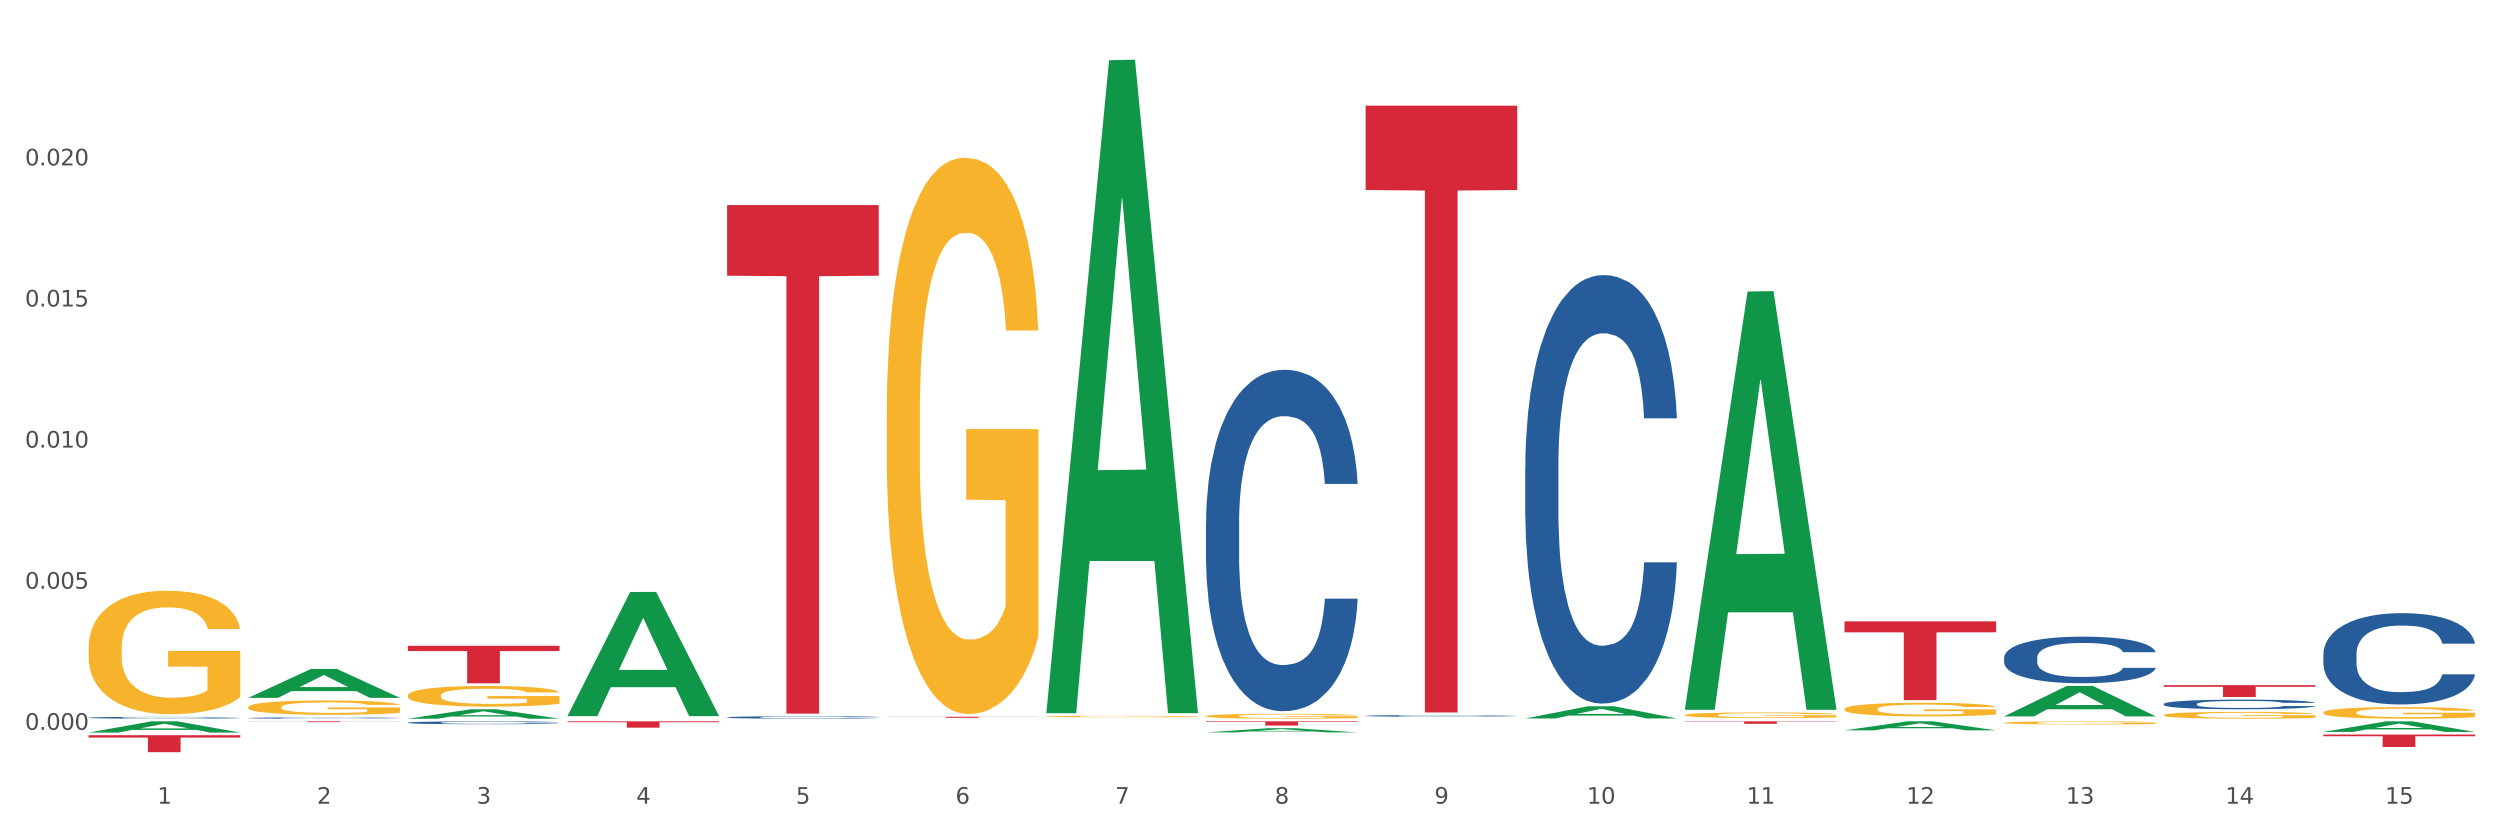 <?xml version="1.0" encoding="utf-8" standalone="no"?>
<!DOCTYPE svg PUBLIC "-//W3C//DTD SVG 1.1//EN"
  "http://www.w3.org/Graphics/SVG/1.1/DTD/svg11.dtd">
<svg xmlns:xlink="http://www.w3.org/1999/xlink" width="1080pt" height="360pt" viewBox="0 0 1080 360" xmlns="http://www.w3.org/2000/svg" version="1.1">
 <rect x="0" y="0" width="1080" height="360" fill="#333333" stroke="none"/>
 <defs>
  <style type="text/css">*{stroke-linejoin: round; stroke-linecap: butt}</style>
 </defs>
 <g id="figure_1">
  <g id="patch_1">
   <path d="M 0 360 
L 1080 360 
L 1080 0 
L 0 0 
z
" style="fill: #ffffff; stroke: #ffffff; stroke-linejoin: miter"/>
  </g>
  <g id="axes_1">
   <g id="matplotlib.axis_1">
    <g id="xtick_1">
     <g id="text_1">
      <!-- 1 -->
      <g style="fill: #4d4d4d" transform="translate(67.984 347.204) scale(0.096 -0.096)">
       <defs>
        <path id="DejaVuSans-31" d="M 794 531 
L 1825 531 
L 1825 4091 
L 703 3866 
L 703 4441 
L 1819 4666 
L 2450 4666 
L 2450 531 
L 3481 531 
L 3481 0 
L 794 0 
L 794 531 
z
" transform="scale(0.016)"/>
       </defs>
       <use xlink:href="#DejaVuSans-31"/>
      </g>
     </g>
    </g>
    <g id="xtick_2">
     <g id="text_2">
      <!-- 2 -->
      <g style="fill: #4d4d4d" transform="translate(136.942 347.204) scale(0.096 -0.096)">
       <defs>
        <path id="DejaVuSans-32" d="M 1228 531 
L 3431 531 
L 3431 0 
L 469 0 
L 469 531 
Q 828 903 1448 1529 
Q 2069 2156 2228 2338 
Q 2531 2678 2651 2914 
Q 2772 3150 2772 3378 
Q 2772 3750 2511 3984 
Q 2250 4219 1831 4219 
Q 1534 4219 1204 4116 
Q 875 4013 500 3803 
L 500 4441 
Q 881 4594 1212 4672 
Q 1544 4750 1819 4750 
Q 2544 4750 2975 4387 
Q 3406 4025 3406 3419 
Q 3406 3131 3298 2873 
Q 3191 2616 2906 2266 
Q 2828 2175 2409 1742 
Q 1991 1309 1228 531 
z
" transform="scale(0.016)"/>
       </defs>
       <use xlink:href="#DejaVuSans-32"/>
      </g>
     </g>
    </g>
    <g id="xtick_3">
     <g id="text_3">
      <!-- 3 -->
      <g style="fill: #4d4d4d" transform="translate(205.899 347.204) scale(0.096 -0.096)">
       <defs>
        <path id="DejaVuSans-33" d="M 2597 2516 
Q 3050 2419 3304 2112 
Q 3559 1806 3559 1356 
Q 3559 666 3084 287 
Q 2609 -91 1734 -91 
Q 1441 -91 1130 -33 
Q 819 25 488 141 
L 488 750 
Q 750 597 1062 519 
Q 1375 441 1716 441 
Q 2309 441 2620 675 
Q 2931 909 2931 1356 
Q 2931 1769 2642 2001 
Q 2353 2234 1838 2234 
L 1294 2234 
L 1294 2753 
L 1863 2753 
Q 2328 2753 2575 2939 
Q 2822 3125 2822 3475 
Q 2822 3834 2567 4026 
Q 2313 4219 1838 4219 
Q 1578 4219 1281 4162 
Q 984 4106 628 3988 
L 628 4550 
Q 988 4650 1302 4700 
Q 1616 4750 1894 4750 
Q 2613 4750 3031 4423 
Q 3450 4097 3450 3541 
Q 3450 3153 3228 2886 
Q 3006 2619 2597 2516 
z
" transform="scale(0.016)"/>
       </defs>
       <use xlink:href="#DejaVuSans-33"/>
      </g>
     </g>
    </g>
    <g id="xtick_4">
     <g id="text_4">
      <!-- 4 -->
      <g style="fill: #4d4d4d" transform="translate(274.857 347.204) scale(0.096 -0.096)">
       <defs>
        <path id="DejaVuSans-34" d="M 2419 4116 
L 825 1625 
L 2419 1625 
L 2419 4116 
z
M 2253 4666 
L 3047 4666 
L 3047 1625 
L 3713 1625 
L 3713 1100 
L 3047 1100 
L 3047 0 
L 2419 0 
L 2419 1100 
L 313 1100 
L 313 1709 
L 2253 4666 
z
" transform="scale(0.016)"/>
       </defs>
       <use xlink:href="#DejaVuSans-34"/>
      </g>
     </g>
    </g>
    <g id="xtick_5">
     <g id="text_5">
      <!-- 5 -->
      <g style="fill: #4d4d4d" transform="translate(343.815 347.204) scale(0.096 -0.096)">
       <defs>
        <path id="DejaVuSans-35" d="M 691 4666 
L 3169 4666 
L 3169 4134 
L 1269 4134 
L 1269 2991 
Q 1406 3038 1543 3061 
Q 1681 3084 1819 3084 
Q 2600 3084 3056 2656 
Q 3513 2228 3513 1497 
Q 3513 744 3044 326 
Q 2575 -91 1722 -91 
Q 1428 -91 1123 -41 
Q 819 9 494 109 
L 494 744 
Q 775 591 1075 516 
Q 1375 441 1709 441 
Q 2250 441 2565 725 
Q 2881 1009 2881 1497 
Q 2881 1984 2565 2268 
Q 2250 2553 1709 2553 
Q 1456 2553 1204 2497 
Q 953 2441 691 2322 
L 691 4666 
z
" transform="scale(0.016)"/>
       </defs>
       <use xlink:href="#DejaVuSans-35"/>
      </g>
     </g>
    </g>
    <g id="xtick_6">
     <g id="text_6">
      <!-- 6 -->
      <g style="fill: #4d4d4d" transform="translate(412.772 347.204) scale(0.096 -0.096)">
       <defs>
        <path id="DejaVuSans-36" d="M 2113 2584 
Q 1688 2584 1439 2293 
Q 1191 2003 1191 1497 
Q 1191 994 1439 701 
Q 1688 409 2113 409 
Q 2538 409 2786 701 
Q 3034 994 3034 1497 
Q 3034 2003 2786 2293 
Q 2538 2584 2113 2584 
z
M 3366 4563 
L 3366 3988 
Q 3128 4100 2886 4159 
Q 2644 4219 2406 4219 
Q 1781 4219 1451 3797 
Q 1122 3375 1075 2522 
Q 1259 2794 1537 2939 
Q 1816 3084 2150 3084 
Q 2853 3084 3261 2657 
Q 3669 2231 3669 1497 
Q 3669 778 3244 343 
Q 2819 -91 2113 -91 
Q 1303 -91 875 529 
Q 447 1150 447 2328 
Q 447 3434 972 4092 
Q 1497 4750 2381 4750 
Q 2619 4750 2861 4703 
Q 3103 4656 3366 4563 
z
" transform="scale(0.016)"/>
       </defs>
       <use xlink:href="#DejaVuSans-36"/>
      </g>
     </g>
    </g>
    <g id="xtick_7">
     <g id="text_7">
      <!-- 7 -->
      <g style="fill: #4d4d4d" transform="translate(481.73 347.204) scale(0.096 -0.096)">
       <defs>
        <path id="DejaVuSans-37" d="M 525 4666 
L 3525 4666 
L 3525 4397 
L 1831 0 
L 1172 0 
L 2766 4134 
L 525 4134 
L 525 4666 
z
" transform="scale(0.016)"/>
       </defs>
       <use xlink:href="#DejaVuSans-37"/>
      </g>
     </g>
    </g>
    <g id="xtick_8">
     <g id="text_8">
      <!-- 8 -->
      <g style="fill: #4d4d4d" transform="translate(550.688 347.204) scale(0.096 -0.096)">
       <defs>
        <path id="DejaVuSans-38" d="M 2034 2216 
Q 1584 2216 1326 1975 
Q 1069 1734 1069 1313 
Q 1069 891 1326 650 
Q 1584 409 2034 409 
Q 2484 409 2743 651 
Q 3003 894 3003 1313 
Q 3003 1734 2745 1975 
Q 2488 2216 2034 2216 
z
M 1403 2484 
Q 997 2584 770 2862 
Q 544 3141 544 3541 
Q 544 4100 942 4425 
Q 1341 4750 2034 4750 
Q 2731 4750 3128 4425 
Q 3525 4100 3525 3541 
Q 3525 3141 3298 2862 
Q 3072 2584 2669 2484 
Q 3125 2378 3379 2068 
Q 3634 1759 3634 1313 
Q 3634 634 3220 271 
Q 2806 -91 2034 -91 
Q 1263 -91 848 271 
Q 434 634 434 1313 
Q 434 1759 690 2068 
Q 947 2378 1403 2484 
z
M 1172 3481 
Q 1172 3119 1398 2916 
Q 1625 2713 2034 2713 
Q 2441 2713 2670 2916 
Q 2900 3119 2900 3481 
Q 2900 3844 2670 4047 
Q 2441 4250 2034 4250 
Q 1625 4250 1398 4047 
Q 1172 3844 1172 3481 
z
" transform="scale(0.016)"/>
       </defs>
       <use xlink:href="#DejaVuSans-38"/>
      </g>
     </g>
    </g>
    <g id="xtick_9">
     <g id="text_9">
      <!-- 9 -->
      <g style="fill: #4d4d4d" transform="translate(619.645 347.204) scale(0.096 -0.096)">
       <defs>
        <path id="DejaVuSans-39" d="M 703 97 
L 703 672 
Q 941 559 1184 500 
Q 1428 441 1663 441 
Q 2288 441 2617 861 
Q 2947 1281 2994 2138 
Q 2813 1869 2534 1725 
Q 2256 1581 1919 1581 
Q 1219 1581 811 2004 
Q 403 2428 403 3163 
Q 403 3881 828 4315 
Q 1253 4750 1959 4750 
Q 2769 4750 3195 4129 
Q 3622 3509 3622 2328 
Q 3622 1225 3098 567 
Q 2575 -91 1691 -91 
Q 1453 -91 1209 -44 
Q 966 3 703 97 
z
M 1959 2075 
Q 2384 2075 2632 2365 
Q 2881 2656 2881 3163 
Q 2881 3666 2632 3958 
Q 2384 4250 1959 4250 
Q 1534 4250 1286 3958 
Q 1038 3666 1038 3163 
Q 1038 2656 1286 2365 
Q 1534 2075 1959 2075 
z
" transform="scale(0.016)"/>
       </defs>
       <use xlink:href="#DejaVuSans-39"/>
      </g>
     </g>
    </g>
    <g id="xtick_10">
     <g id="text_10">
      <!-- 10 -->
      <g style="fill: #4d4d4d" transform="translate(685.549 347.204) scale(0.096 -0.096)">
       <defs>
        <path id="DejaVuSans-30" d="M 2034 4250 
Q 1547 4250 1301 3770 
Q 1056 3291 1056 2328 
Q 1056 1369 1301 889 
Q 1547 409 2034 409 
Q 2525 409 2770 889 
Q 3016 1369 3016 2328 
Q 3016 3291 2770 3770 
Q 2525 4250 2034 4250 
z
M 2034 4750 
Q 2819 4750 3233 4129 
Q 3647 3509 3647 2328 
Q 3647 1150 3233 529 
Q 2819 -91 2034 -91 
Q 1250 -91 836 529 
Q 422 1150 422 2328 
Q 422 3509 836 4129 
Q 1250 4750 2034 4750 
z
" transform="scale(0.016)"/>
       </defs>
       <use xlink:href="#DejaVuSans-31"/>
       <use xlink:href="#DejaVuSans-30" transform="translate(63.623 0)"/>
      </g>
     </g>
    </g>
    <g id="xtick_11">
     <g id="text_11">
      <!-- 11 -->
      <g style="fill: #4d4d4d" transform="translate(754.506 347.204) scale(0.096 -0.096)">
       <use xlink:href="#DejaVuSans-31"/>
       <use xlink:href="#DejaVuSans-31" transform="translate(63.623 0)"/>
      </g>
     </g>
    </g>
    <g id="xtick_12">
     <g id="text_12">
      <!-- 12 -->
      <g style="fill: #4d4d4d" transform="translate(823.464 347.204) scale(0.096 -0.096)">
       <use xlink:href="#DejaVuSans-31"/>
       <use xlink:href="#DejaVuSans-32" transform="translate(63.623 0)"/>
      </g>
     </g>
    </g>
    <g id="xtick_13">
     <g id="text_13">
      <!-- 13 -->
      <g style="fill: #4d4d4d" transform="translate(892.422 347.204) scale(0.096 -0.096)">
       <use xlink:href="#DejaVuSans-31"/>
       <use xlink:href="#DejaVuSans-33" transform="translate(63.623 0)"/>
      </g>
     </g>
    </g>
    <g id="xtick_14">
     <g id="text_14">
      <!-- 14 -->
      <g style="fill: #4d4d4d" transform="translate(961.379 347.204) scale(0.096 -0.096)">
       <use xlink:href="#DejaVuSans-31"/>
       <use xlink:href="#DejaVuSans-34" transform="translate(63.623 0)"/>
      </g>
     </g>
    </g>
    <g id="xtick_15">
     <g id="text_15">
      <!-- 15 -->
      <g style="fill: #4d4d4d" transform="translate(1030.337 347.204) scale(0.096 -0.096)">
       <use xlink:href="#DejaVuSans-31"/>
       <use xlink:href="#DejaVuSans-35" transform="translate(63.623 0)"/>
      </g>
     </g>
    </g>
    <g id="xtick_16"/>
    <g id="xtick_17"/>
    <g id="xtick_18"/>
    <g id="xtick_19"/>
    <g id="xtick_20"/>
    <g id="xtick_21"/>
    <g id="xtick_22"/>
    <g id="xtick_23"/>
    <g id="xtick_24"/>
    <g id="xtick_25"/>
    <g id="xtick_26"/>
    <g id="xtick_27"/>
    <g id="xtick_28"/>
    <g id="xtick_29"/>
   </g>
   <g id="matplotlib.axis_2">
    <g id="ytick_1">
     <g id="text_16">
      <!-- 0.000 -->
      <g style="fill: #4d4d4d" transform="translate(10.8 315.271) scale(0.096 -0.096)">
       <defs>
        <path id="DejaVuSans-2e" d="M 684 794 
L 1344 794 
L 1344 0 
L 684 0 
L 684 794 
z
" transform="scale(0.016)"/>
       </defs>
       <use xlink:href="#DejaVuSans-30"/>
       <use xlink:href="#DejaVuSans-2e" transform="translate(63.623 0)"/>
       <use xlink:href="#DejaVuSans-30" transform="translate(95.41 0)"/>
       <use xlink:href="#DejaVuSans-30" transform="translate(159.033 0)"/>
       <use xlink:href="#DejaVuSans-30" transform="translate(222.656 0)"/>
      </g>
     </g>
    </g>
    <g id="ytick_2">
     <g id="text_17">
      <!-- 0.005 -->
      <g style="fill: #4d4d4d" transform="translate(10.8 254.316) scale(0.096 -0.096)">
       <use xlink:href="#DejaVuSans-30"/>
       <use xlink:href="#DejaVuSans-2e" transform="translate(63.623 0)"/>
       <use xlink:href="#DejaVuSans-30" transform="translate(95.41 0)"/>
       <use xlink:href="#DejaVuSans-30" transform="translate(159.033 0)"/>
       <use xlink:href="#DejaVuSans-35" transform="translate(222.656 0)"/>
      </g>
     </g>
    </g>
    <g id="ytick_3">
     <g id="text_18">
      <!-- 0.010 -->
      <g style="fill: #4d4d4d" transform="translate(10.8 193.361) scale(0.096 -0.096)">
       <use xlink:href="#DejaVuSans-30"/>
       <use xlink:href="#DejaVuSans-2e" transform="translate(63.623 0)"/>
       <use xlink:href="#DejaVuSans-30" transform="translate(95.41 0)"/>
       <use xlink:href="#DejaVuSans-31" transform="translate(159.033 0)"/>
       <use xlink:href="#DejaVuSans-30" transform="translate(222.656 0)"/>
      </g>
     </g>
    </g>
    <g id="ytick_4">
     <g id="text_19">
      <!-- 0.015 -->
      <g style="fill: #4d4d4d" transform="translate(10.8 132.405) scale(0.096 -0.096)">
       <use xlink:href="#DejaVuSans-30"/>
       <use xlink:href="#DejaVuSans-2e" transform="translate(63.623 0)"/>
       <use xlink:href="#DejaVuSans-30" transform="translate(95.41 0)"/>
       <use xlink:href="#DejaVuSans-31" transform="translate(159.033 0)"/>
       <use xlink:href="#DejaVuSans-35" transform="translate(222.656 0)"/>
      </g>
     </g>
    </g>
    <g id="ytick_5">
     <g id="text_20">
      <!-- 0.020 -->
      <g style="fill: #4d4d4d" transform="translate(10.8 71.45) scale(0.096 -0.096)">
       <use xlink:href="#DejaVuSans-30"/>
       <use xlink:href="#DejaVuSans-2e" transform="translate(63.623 0)"/>
       <use xlink:href="#DejaVuSans-30" transform="translate(95.41 0)"/>
       <use xlink:href="#DejaVuSans-32" transform="translate(159.033 0)"/>
       <use xlink:href="#DejaVuSans-30" transform="translate(222.656 0)"/>
      </g>
     </g>
    </g>
    <g id="ytick_6"/>
    <g id="ytick_7"/>
    <g id="ytick_8"/>
    <g id="ytick_9"/>
    <g id="ytick_10"/>
   </g>
   <g id="PolyCollection_1">
    <path d="M 38.283 316.465 
L 38.351 316.46 
L 65.365 311.628 
L 76.576 311.624 
L 103.793 316.474 
L 90.826 316.474 
L 84.95 315.344 
L 57.058 315.344 
L 56.855 315.363 
L 51.182 316.474 
L 38.283 316.474 
L 38.283 316.465 
L 60.57 314.67 
L 81.438 314.666 
L 71.105 312.657 
L 70.97 312.648 
L 70.835 312.662 
L 60.502 314.666 
L 60.57 314.67 
L 38.283 316.465 
z
" clip-path="url(#p019d511872)" style="fill: #109648"/>
    <path d="M 107.241 301.447 
L 107.308 301.435 
L 134.323 288.983 
L 145.533 288.971 
L 172.75 301.47 
L 159.784 301.47 
L 153.908 298.56 
L 126.016 298.56 
L 125.813 298.607 
L 120.14 301.47 
L 107.241 301.47 
L 107.241 301.447 
L 129.527 296.823 
L 150.396 296.811 
L 140.063 291.635 
L 139.928 291.612 
L 139.793 291.647 
L 129.46 296.811 
L 129.527 296.823 
L 107.241 301.447 
z
" clip-path="url(#p019d511872)" style="fill: #109648"/>
    <path d="M 176.198 310.473 
L 176.266 310.469 
L 203.28 306.404 
L 214.491 306.401 
L 241.708 310.48 
L 228.741 310.48 
L 222.866 309.53 
L 194.973 309.53 
L 194.771 309.545 
L 189.098 310.48 
L 176.198 310.48 
L 176.198 310.473 
L 198.485 308.963 
L 219.354 308.959 
L 209.021 307.27 
L 208.886 307.262 
L 208.751 307.274 
L 198.418 308.959 
L 198.485 308.963 
L 176.198 310.473 
z
" clip-path="url(#p019d511872)" style="fill: #109648"/>
    <path d="M 245.156 309.271 
L 245.224 309.221 
L 272.238 255.746 
L 283.449 255.696 
L 310.666 309.372 
L 297.699 309.372 
L 291.823 296.873 
L 263.931 296.873 
L 263.728 297.074 
L 258.055 309.372 
L 245.156 309.372 
L 245.156 309.271 
L 267.443 289.413 
L 288.311 289.363 
L 277.978 267.136 
L 277.843 267.036 
L 277.708 267.187 
L 267.375 289.363 
L 267.443 289.413 
L 245.156 309.271 
z
" clip-path="url(#p019d511872)" style="fill: #109648"/>
    <path d="M 796.817 268.422 
L 862.327 268.422 
L 862.327 273.152 
L 836.558 273.184 
L 836.558 302.458 
L 822.431 302.458 
L 822.431 273.184 
L 796.817 273.152 
L 796.817 268.454 
L 796.817 268.422 
z
" clip-path="url(#p019d511872)" style="fill: #d62839"/>
    <path d="M 1003.69 307.786 
L 1003.768 307.781 
L 1003.768 307.616 
L 1003.922 307.475 
L 1004.696 307.132 
L 1005.856 306.848 
L 1006.707 306.697 
L 1007.557 306.573 
L 1008.563 306.45 
L 1009.8 306.322 
L 1012.043 306.134 
L 1013.435 306.038 
L 1015.137 305.938 
L 1018.231 305.791 
L 1020.474 305.709 
L 1022.794 305.64 
L 1026.584 305.558 
L 1029.059 305.521 
L 1031.688 305.494 
L 1034.86 305.476 
L 1037.257 305.471 
L 1042.517 305.485 
L 1047.002 305.526 
L 1049.168 305.558 
L 1051.952 305.613 
L 1053.422 305.649 
L 1055.82 305.723 
L 1058.295 305.819 
L 1059.996 305.901 
L 1062.548 306.057 
L 1064.482 306.212 
L 1066.261 306.404 
L 1067.189 306.537 
L 1067.885 306.66 
L 1068.504 306.802 
L 1069.123 307.026 
L 1055.201 307.026 
L 1054.659 306.866 
L 1053.809 306.715 
L 1052.571 306.569 
L 1051.488 306.477 
L 1049.632 306.363 
L 1047.931 306.29 
L 1046.152 306.235 
L 1043.986 306.189 
L 1042.285 306.166 
L 1039.887 306.148 
L 1035.169 306.153 
L 1031.998 306.189 
L 1029.832 306.235 
L 1028.44 306.276 
L 1027.203 306.322 
L 1025.81 306.386 
L 1024.186 306.482 
L 1023.026 306.569 
L 1021.866 306.679 
L 1020.938 306.788 
L 1020.087 306.917 
L 1019.391 307.054 
L 1018.85 307.196 
L 1018.385 307.369 
L 1017.999 307.658 
L 1017.999 308.284 
L 1018.153 308.426 
L 1018.54 308.614 
L 1019.004 308.756 
L 1019.778 308.925 
L 1020.474 309.039 
L 1021.789 309.204 
L 1023.258 309.341 
L 1024.418 309.428 
L 1025.578 309.501 
L 1027.589 309.602 
L 1029.832 309.684 
L 1031.766 309.735 
L 1034.396 309.78 
L 1036.174 309.799 
L 1037.721 309.808 
L 1041.511 309.808 
L 1044.218 309.794 
L 1047.235 309.762 
L 1049.555 309.721 
L 1051.488 309.67 
L 1053.654 309.588 
L 1055.046 309.51 
L 1055.046 308.554 
L 1038.031 308.55 
L 1038.031 307.914 
L 1069.2 307.914 
L 1069.2 309.78 
L 1067.885 309.876 
L 1066.416 309.963 
L 1064.869 310.041 
L 1062.548 310.137 
L 1059.764 310.229 
L 1057.289 310.293 
L 1054.659 310.348 
L 1051.566 310.398 
L 1047.544 310.444 
L 1045.069 310.462 
L 1041.975 310.476 
L 1038.34 310.48 
L 1035.169 310.471 
L 1032.075 310.448 
L 1028.827 310.407 
L 1025.656 310.348 
L 1023.258 310.288 
L 1020.86 310.215 
L 1018.308 310.119 
L 1016.297 310.027 
L 1014.75 309.945 
L 1013.049 309.84 
L 1011.193 309.702 
L 1009.8 309.579 
L 1008.563 309.451 
L 1007.248 309.286 
L 1006.32 309.144 
L 1005.392 308.966 
L 1004.85 308.833 
L 1004.232 308.627 
L 1003.768 308.339 
L 1003.69 307.786 
z
" clip-path="url(#p019d511872)" style="fill: #f7b32b"/>
    <path d="M 727.86 311.624 
L 793.369 311.624 
L 793.369 311.769 
L 767.6 311.77 
L 767.6 312.673 
L 753.474 312.673 
L 753.474 311.77 
L 727.86 311.769 
L 727.86 311.625 
L 727.86 311.624 
z
" clip-path="url(#p019d511872)" style="fill: #d62839"/>
    <path d="M 38.283 279.856 
L 38.36 279.807 
L 38.36 278.054 
L 38.515 276.544 
L 39.288 272.891 
L 40.449 269.871 
L 41.299 268.264 
L 42.15 266.949 
L 43.156 265.634 
L 44.393 264.27 
L 46.636 262.274 
L 48.028 261.251 
L 49.73 260.179 
L 52.824 258.621 
L 55.066 257.744 
L 57.387 257.014 
L 61.177 256.137 
L 63.652 255.747 
L 66.281 255.455 
L 69.452 255.26 
L 71.85 255.212 
L 77.109 255.358 
L 81.595 255.796 
L 83.761 256.137 
L 86.545 256.721 
L 88.015 257.111 
L 90.412 257.89 
L 92.887 258.913 
L 94.589 259.79 
L 97.141 261.446 
L 99.075 263.102 
L 100.854 265.147 
L 101.782 266.56 
L 102.478 267.875 
L 103.097 269.384 
L 103.715 271.771 
L 89.794 271.771 
L 89.252 270.066 
L 88.401 268.459 
L 87.164 266.9 
L 86.081 265.926 
L 84.225 264.709 
L 82.523 263.93 
L 80.744 263.345 
L 78.579 262.858 
L 76.877 262.615 
L 74.48 262.42 
L 69.762 262.468 
L 66.591 262.858 
L 64.425 263.345 
L 63.033 263.783 
L 61.795 264.27 
L 60.403 264.952 
L 58.779 265.975 
L 57.619 266.9 
L 56.459 268.069 
L 55.531 269.238 
L 54.68 270.602 
L 53.984 272.063 
L 53.442 273.573 
L 52.978 275.424 
L 52.592 278.492 
L 52.592 285.164 
L 52.746 286.674 
L 53.133 288.671 
L 53.597 290.181 
L 54.37 291.983 
L 55.066 293.2 
L 56.381 294.954 
L 57.851 296.415 
L 59.011 297.34 
L 60.171 298.12 
L 62.182 299.191 
L 64.425 300.068 
L 66.359 300.603 
L 68.988 301.09 
L 70.767 301.285 
L 72.314 301.383 
L 76.104 301.383 
L 78.811 301.237 
L 81.827 300.896 
L 84.148 300.457 
L 86.081 299.922 
L 88.247 299.045 
L 89.639 298.217 
L 89.639 288.038 
L 72.623 287.989 
L 72.623 281.219 
L 103.793 281.219 
L 103.793 301.09 
L 102.478 302.113 
L 101.008 303.039 
L 99.462 303.867 
L 97.141 304.889 
L 94.357 305.863 
L 91.882 306.545 
L 89.252 307.13 
L 86.159 307.665 
L 82.137 308.153 
L 79.662 308.347 
L 76.568 308.493 
L 72.933 308.542 
L 69.762 308.445 
L 66.668 308.201 
L 63.42 307.763 
L 60.248 307.13 
L 57.851 306.497 
L 55.453 305.717 
L 52.901 304.695 
L 50.89 303.72 
L 49.343 302.844 
L 47.642 301.724 
L 45.785 300.263 
L 44.393 298.948 
L 43.156 297.584 
L 41.841 295.83 
L 40.913 294.321 
L 39.985 292.421 
L 39.443 291.009 
L 38.824 288.817 
L 38.36 285.749 
L 38.283 279.856 
z
" clip-path="url(#p019d511872)" style="fill: #f7b32b"/>
    <path d="M 934.733 308.899 
L 934.81 308.896 
L 934.81 308.799 
L 934.965 308.716 
L 935.738 308.515 
L 936.898 308.348 
L 937.749 308.26 
L 938.6 308.187 
L 939.605 308.115 
L 940.843 308.04 
L 943.086 307.93 
L 944.478 307.873 
L 946.179 307.814 
L 949.273 307.728 
L 951.516 307.68 
L 953.836 307.64 
L 957.626 307.591 
L 960.101 307.57 
L 962.731 307.554 
L 965.902 307.543 
L 968.3 307.54 
L 973.559 307.548 
L 978.045 307.573 
L 980.21 307.591 
L 982.995 307.624 
L 984.464 307.645 
L 986.862 307.688 
L 989.337 307.744 
L 991.038 307.793 
L 993.591 307.884 
L 995.524 307.975 
L 997.303 308.088 
L 998.231 308.166 
L 998.928 308.238 
L 999.546 308.322 
L 1000.165 308.453 
L 986.243 308.453 
L 985.702 308.359 
L 984.851 308.271 
L 983.614 308.185 
L 982.531 308.131 
L 980.674 308.064 
L 978.973 308.021 
L 977.194 307.989 
L 975.028 307.962 
L 973.327 307.948 
L 970.929 307.938 
L 966.211 307.94 
L 963.04 307.962 
L 960.875 307.989 
L 959.482 308.013 
L 958.245 308.04 
L 956.853 308.077 
L 955.229 308.134 
L 954.068 308.185 
L 952.908 308.249 
L 951.98 308.314 
L 951.129 308.389 
L 950.433 308.469 
L 949.892 308.552 
L 949.428 308.654 
L 949.041 308.824 
L 949.041 309.191 
L 949.196 309.275 
L 949.582 309.385 
L 950.047 309.468 
L 950.82 309.567 
L 951.516 309.634 
L 952.831 309.731 
L 954.3 309.812 
L 955.461 309.863 
L 956.621 309.906 
L 958.632 309.965 
L 960.875 310.013 
L 962.808 310.043 
L 965.438 310.069 
L 967.217 310.08 
L 968.764 310.085 
L 972.553 310.085 
L 975.26 310.077 
L 978.277 310.059 
L 980.597 310.034 
L 982.531 310.005 
L 984.696 309.957 
L 986.089 309.911 
L 986.089 309.35 
L 969.073 309.347 
L 969.073 308.974 
L 1000.242 308.974 
L 1000.242 310.069 
L 998.928 310.126 
L 997.458 310.177 
L 995.911 310.222 
L 993.591 310.279 
L 990.806 310.333 
L 988.331 310.37 
L 985.702 310.402 
L 982.608 310.432 
L 978.586 310.459 
L 976.111 310.469 
L 973.017 310.477 
L 969.382 310.48 
L 966.211 310.475 
L 963.118 310.461 
L 959.869 310.437 
L 956.698 310.402 
L 954.3 310.367 
L 951.903 310.324 
L 949.35 310.268 
L 947.34 310.214 
L 945.793 310.166 
L 944.091 310.104 
L 942.235 310.024 
L 940.843 309.951 
L 939.605 309.876 
L 938.29 309.779 
L 937.362 309.696 
L 936.434 309.591 
L 935.893 309.514 
L 935.274 309.393 
L 934.81 309.224 
L 934.733 308.899 
z
" clip-path="url(#p019d511872)" style="fill: #f7b32b"/>
    <path d="M 865.775 312.238 
L 865.852 312.237 
L 865.852 312.193 
L 866.007 312.155 
L 866.78 312.064 
L 867.941 311.989 
L 868.791 311.949 
L 869.642 311.916 
L 870.648 311.883 
L 871.885 311.849 
L 874.128 311.8 
L 875.52 311.774 
L 877.222 311.747 
L 880.315 311.709 
L 882.558 311.687 
L 884.879 311.669 
L 888.669 311.647 
L 891.144 311.637 
L 893.773 311.63 
L 896.944 311.625 
L 899.342 311.624 
L 904.601 311.627 
L 909.087 311.638 
L 911.253 311.647 
L 914.037 311.661 
L 915.507 311.671 
L 917.904 311.69 
L 920.379 311.716 
L 922.081 311.738 
L 924.633 311.779 
L 926.567 311.82 
L 928.346 311.871 
L 929.274 311.906 
L 929.97 311.939 
L 930.589 311.977 
L 931.207 312.036 
L 917.286 312.036 
L 916.744 311.994 
L 915.893 311.954 
L 914.656 311.915 
L 913.573 311.891 
L 911.717 311.86 
L 910.015 311.841 
L 908.236 311.826 
L 906.071 311.814 
L 904.369 311.808 
L 901.972 311.803 
L 897.254 311.804 
L 894.083 311.814 
L 891.917 311.826 
L 890.525 311.837 
L 889.287 311.849 
L 887.895 311.866 
L 886.271 311.892 
L 885.111 311.915 
L 883.951 311.944 
L 883.022 311.973 
L 882.172 312.007 
L 881.476 312.044 
L 880.934 312.081 
L 880.47 312.127 
L 880.083 312.204 
L 880.083 312.37 
L 880.238 312.408 
L 880.625 312.457 
L 881.089 312.495 
L 881.862 312.54 
L 882.558 312.57 
L 883.873 312.614 
L 885.343 312.65 
L 886.503 312.673 
L 887.663 312.693 
L 889.674 312.72 
L 891.917 312.741 
L 893.851 312.755 
L 896.48 312.767 
L 898.259 312.772 
L 899.806 312.774 
L 903.596 312.774 
L 906.303 312.77 
L 909.319 312.762 
L 911.639 312.751 
L 913.573 312.738 
L 915.739 312.716 
L 917.131 312.695 
L 917.131 312.442 
L 900.115 312.44 
L 900.115 312.272 
L 931.285 312.272 
L 931.285 312.767 
L 929.97 312.792 
L 928.5 312.815 
L 926.953 312.836 
L 924.633 312.862 
L 921.849 312.886 
L 919.374 312.903 
L 916.744 312.917 
L 913.65 312.931 
L 909.629 312.943 
L 907.154 312.948 
L 904.06 312.951 
L 900.425 312.953 
L 897.254 312.95 
L 894.16 312.944 
L 890.911 312.933 
L 887.74 312.917 
L 885.343 312.902 
L 882.945 312.882 
L 880.393 312.857 
L 878.382 312.832 
L 876.835 312.811 
L 875.133 312.783 
L 873.277 312.746 
L 871.885 312.713 
L 870.648 312.679 
L 869.333 312.636 
L 868.405 312.598 
L 867.476 312.551 
L 866.935 312.516 
L 866.316 312.461 
L 865.852 312.385 
L 865.775 312.238 
z
" clip-path="url(#p019d511872)" style="fill: #f7b32b"/>
    <path d="M 383.071 309.632 
L 448.581 309.632 
L 448.581 309.694 
L 422.812 309.695 
L 422.812 310.079 
L 408.685 310.079 
L 408.685 309.695 
L 383.071 309.694 
L 383.071 309.633 
L 383.071 309.632 
z
" clip-path="url(#p019d511872)" style="fill: #d62839"/>
    <path d="M 1003.69 316.177 
L 1003.758 316.173 
L 1030.772 311.628 
L 1041.983 311.624 
L 1069.2 316.186 
L 1056.233 316.186 
L 1050.357 315.123 
L 1022.465 315.123 
L 1022.263 315.14 
L 1016.59 316.186 
L 1003.69 316.186 
L 1003.69 316.177 
L 1025.977 314.489 
L 1046.846 314.485 
L 1036.513 312.596 
L 1036.378 312.587 
L 1036.243 312.6 
L 1025.91 314.485 
L 1025.977 314.489 
L 1003.69 316.177 
z
" clip-path="url(#p019d511872)" style="fill: #109648"/>
    <path d="M 796.817 315.509 
L 796.885 315.505 
L 823.899 311.627 
L 835.11 311.624 
L 862.327 315.516 
L 849.36 315.516 
L 843.485 314.61 
L 815.592 314.61 
L 815.39 314.624 
L 809.717 315.516 
L 796.817 315.516 
L 796.817 315.509 
L 819.104 314.069 
L 839.973 314.065 
L 829.64 312.453 
L 829.505 312.446 
L 829.37 312.457 
L 819.037 314.065 
L 819.104 314.069 
L 796.817 315.509 
z
" clip-path="url(#p019d511872)" style="fill: #109648"/>
    <path d="M 865.775 309.454 
L 865.842 309.441 
L 892.857 296.318 
L 904.068 296.306 
L 931.285 309.478 
L 918.318 309.478 
L 912.442 306.411 
L 884.55 306.411 
L 884.347 306.46 
L 878.674 309.478 
L 865.775 309.478 
L 865.775 309.454 
L 888.062 304.58 
L 908.93 304.568 
L 898.597 299.114 
L 898.462 299.089 
L 898.327 299.126 
L 887.994 304.568 
L 888.062 304.58 
L 865.775 309.454 
z
" clip-path="url(#p019d511872)" style="fill: #109648"/>
    <path d="M 38.283 317.617 
L 103.793 317.617 
L 103.793 318.636 
L 78.024 318.643 
L 78.024 324.95 
L 63.897 324.95 
L 63.897 318.643 
L 38.283 318.636 
L 38.283 317.624 
L 38.283 317.617 
z
" clip-path="url(#p019d511872)" style="fill: #d62839"/>
    <path d="M 107.241 311.624 
L 172.75 311.624 
L 172.75 311.671 
L 146.981 311.672 
L 146.981 311.967 
L 132.855 311.967 
L 132.855 311.672 
L 107.241 311.671 
L 107.241 311.624 
L 107.241 311.624 
z
" clip-path="url(#p019d511872)" style="fill: #d62839"/>
    <path d="M 796.817 306.315 
L 796.895 306.31 
L 796.895 306.117 
L 797.049 305.951 
L 797.823 305.548 
L 798.983 305.216 
L 799.834 305.039 
L 800.684 304.894 
L 801.69 304.749 
L 802.927 304.599 
L 805.17 304.379 
L 806.563 304.266 
L 808.264 304.148 
L 811.358 303.977 
L 813.601 303.88 
L 815.921 303.8 
L 819.711 303.703 
L 822.186 303.66 
L 824.816 303.628 
L 827.987 303.607 
L 830.384 303.601 
L 835.644 303.618 
L 840.129 303.666 
L 842.295 303.703 
L 845.079 303.768 
L 846.549 303.811 
L 848.947 303.896 
L 851.422 304.009 
L 853.123 304.106 
L 855.676 304.288 
L 857.609 304.47 
L 859.388 304.696 
L 860.316 304.851 
L 861.012 304.996 
L 861.631 305.162 
L 862.25 305.425 
L 848.328 305.425 
L 847.786 305.237 
L 846.936 305.06 
L 845.698 304.889 
L 844.615 304.781 
L 842.759 304.647 
L 841.058 304.561 
L 839.279 304.497 
L 837.113 304.443 
L 835.412 304.417 
L 833.014 304.395 
L 828.296 304.401 
L 825.125 304.443 
L 822.959 304.497 
L 821.567 304.545 
L 820.33 304.599 
L 818.937 304.674 
L 817.313 304.787 
L 816.153 304.889 
L 814.993 305.017 
L 814.065 305.146 
L 813.214 305.296 
L 812.518 305.457 
L 811.977 305.623 
L 811.512 305.827 
L 811.126 306.165 
L 811.126 306.9 
L 811.28 307.066 
L 811.667 307.286 
L 812.131 307.452 
L 812.905 307.651 
L 813.601 307.785 
L 814.916 307.978 
L 816.385 308.139 
L 817.545 308.241 
L 818.705 308.327 
L 820.716 308.445 
L 822.959 308.541 
L 824.893 308.6 
L 827.523 308.654 
L 829.301 308.675 
L 830.848 308.686 
L 834.638 308.686 
L 837.345 308.67 
L 840.362 308.632 
L 842.682 308.584 
L 844.615 308.525 
L 846.781 308.429 
L 848.173 308.337 
L 848.173 307.216 
L 831.158 307.211 
L 831.158 306.466 
L 862.327 306.466 
L 862.327 308.654 
L 861.012 308.767 
L 859.543 308.868 
L 857.996 308.96 
L 855.676 309.072 
L 852.891 309.18 
L 850.416 309.255 
L 847.786 309.319 
L 844.693 309.378 
L 840.671 309.432 
L 838.196 309.453 
L 835.102 309.469 
L 831.467 309.475 
L 828.296 309.464 
L 825.202 309.437 
L 821.954 309.389 
L 818.783 309.319 
L 816.385 309.249 
L 813.987 309.163 
L 811.435 309.051 
L 809.424 308.944 
L 807.877 308.847 
L 806.176 308.724 
L 804.32 308.563 
L 802.927 308.418 
L 801.69 308.268 
L 800.375 308.075 
L 799.447 307.908 
L 798.519 307.699 
L 797.977 307.544 
L 797.359 307.302 
L 796.895 306.964 
L 796.817 306.315 
z
" clip-path="url(#p019d511872)" style="fill: #f7b32b"/>
    <path d="M 727.86 308.898 
L 727.937 308.895 
L 727.937 308.816 
L 728.092 308.748 
L 728.865 308.582 
L 730.025 308.445 
L 730.876 308.372 
L 731.727 308.313 
L 732.732 308.253 
L 733.97 308.191 
L 736.213 308.101 
L 737.605 308.054 
L 739.306 308.006 
L 742.4 307.935 
L 744.643 307.895 
L 746.963 307.862 
L 750.753 307.822 
L 753.228 307.805 
L 755.858 307.791 
L 759.029 307.783 
L 761.427 307.78 
L 766.686 307.787 
L 771.172 307.807 
L 773.337 307.822 
L 776.122 307.849 
L 777.591 307.866 
L 779.989 307.902 
L 782.464 307.948 
L 784.166 307.988 
L 786.718 308.063 
L 788.651 308.138 
L 790.43 308.231 
L 791.358 308.295 
L 792.055 308.354 
L 792.673 308.423 
L 793.292 308.531 
L 779.37 308.531 
L 778.829 308.454 
L 777.978 308.381 
L 776.741 308.31 
L 775.658 308.266 
L 773.802 308.211 
L 772.1 308.176 
L 770.321 308.149 
L 768.155 308.127 
L 766.454 308.116 
L 764.056 308.107 
L 759.338 308.109 
L 756.167 308.127 
L 754.002 308.149 
L 752.609 308.169 
L 751.372 308.191 
L 749.98 308.222 
L 748.356 308.268 
L 747.195 308.31 
L 746.035 308.363 
L 745.107 308.416 
L 744.256 308.478 
L 743.56 308.544 
L 743.019 308.613 
L 742.555 308.697 
L 742.168 308.836 
L 742.168 309.138 
L 742.323 309.207 
L 742.71 309.297 
L 743.174 309.366 
L 743.947 309.447 
L 744.643 309.503 
L 745.958 309.582 
L 747.427 309.648 
L 748.588 309.69 
L 749.748 309.726 
L 751.759 309.774 
L 754.002 309.814 
L 755.935 309.838 
L 758.565 309.86 
L 760.344 309.869 
L 761.891 309.874 
L 765.68 309.874 
L 768.387 309.867 
L 771.404 309.852 
L 773.724 309.832 
L 775.658 309.807 
L 777.823 309.768 
L 779.216 309.73 
L 779.216 309.269 
L 762.2 309.266 
L 762.2 308.96 
L 793.369 308.96 
L 793.369 309.86 
L 792.055 309.907 
L 790.585 309.949 
L 789.038 309.986 
L 786.718 310.033 
L 783.933 310.077 
L 781.458 310.108 
L 778.829 310.134 
L 775.735 310.159 
L 771.713 310.181 
L 769.238 310.189 
L 766.145 310.196 
L 762.509 310.198 
L 759.338 310.194 
L 756.245 310.183 
L 752.996 310.163 
L 749.825 310.134 
L 747.427 310.106 
L 745.03 310.07 
L 742.477 310.024 
L 740.467 309.98 
L 738.92 309.94 
L 737.218 309.889 
L 735.362 309.823 
L 733.97 309.763 
L 732.732 309.701 
L 731.417 309.622 
L 730.489 309.553 
L 729.561 309.467 
L 729.02 309.403 
L 728.401 309.304 
L 727.937 309.165 
L 727.86 308.898 
z
" clip-path="url(#p019d511872)" style="fill: #f7b32b"/>
    <path d="M 934.733 295.983 
L 1000.242 295.983 
L 1000.242 296.694 
L 974.473 296.699 
L 974.473 301.1 
L 960.347 301.1 
L 960.347 296.699 
L 934.733 296.694 
L 934.733 295.988 
L 934.733 295.983 
z
" clip-path="url(#p019d511872)" style="fill: #d62839"/>
    <path d="M 38.283 310.043 
L 38.36 310.042 
L 38.36 310.022 
L 38.593 309.994 
L 39.445 309.943 
L 40.529 309.905 
L 42.387 309.86 
L 43.394 309.841 
L 44.71 309.82 
L 47.42 309.786 
L 50.518 309.757 
L 52.686 309.741 
L 54.312 309.731 
L 57.951 309.712 
L 60.042 309.704 
L 62.21 309.698 
L 64.069 309.694 
L 67.166 309.688 
L 69.644 309.686 
L 72.509 309.686 
L 74.91 309.686 
L 78.084 309.689 
L 82.731 309.698 
L 84.512 309.703 
L 86.912 309.712 
L 89.39 309.723 
L 91.403 309.735 
L 93.726 309.752 
L 96.127 309.773 
L 98.45 309.801 
L 100.076 309.826 
L 101.392 309.853 
L 102.554 309.886 
L 103.406 309.921 
L 103.793 309.951 
L 89.622 309.951 
L 89.235 309.924 
L 88.461 309.895 
L 87.686 309.876 
L 86.835 309.86 
L 85.518 309.842 
L 84.357 309.83 
L 82.421 309.816 
L 80.64 309.808 
L 79.169 309.802 
L 77.388 309.798 
L 73.593 309.794 
L 70.883 309.794 
L 69.179 309.795 
L 67.089 309.799 
L 65.308 309.804 
L 63.217 309.813 
L 61.591 309.822 
L 59.965 309.834 
L 59.036 309.843 
L 57.642 309.859 
L 56.712 309.872 
L 55.474 309.895 
L 54.777 309.911 
L 53.538 309.952 
L 52.996 309.982 
L 52.763 310.003 
L 52.608 310.027 
L 52.608 310.14 
L 53.073 310.191 
L 53.46 310.212 
L 54.08 310.237 
L 55.241 310.269 
L 56.945 310.3 
L 58.726 310.323 
L 60.197 310.336 
L 61.591 310.347 
L 62.985 310.355 
L 64.688 310.362 
L 66.082 310.366 
L 68.173 310.371 
L 70.651 310.373 
L 72.587 310.373 
L 76.536 310.369 
L 78.317 310.366 
L 80.02 310.36 
L 81.879 310.352 
L 83.35 310.344 
L 84.202 310.337 
L 85.596 310.323 
L 86.68 310.309 
L 87.609 310.292 
L 88.228 310.278 
L 88.925 310.256 
L 89.467 310.231 
L 89.622 310.218 
L 103.793 310.218 
L 103.483 310.244 
L 102.941 310.27 
L 101.857 310.304 
L 101.005 310.323 
L 99.689 310.347 
L 98.295 310.368 
L 96.359 310.39 
L 94.578 310.407 
L 92.72 310.421 
L 90.706 310.434 
L 87.067 310.453 
L 85.75 310.458 
L 82.963 310.466 
L 80.795 310.471 
L 77.62 310.477 
L 74.368 310.479 
L 70.96 310.48 
L 67.94 310.479 
L 64.611 310.474 
L 62.52 310.47 
L 60.197 310.463 
L 57.487 310.453 
L 54.931 310.441 
L 52.531 310.426 
L 50.285 310.41 
L 48.195 310.391 
L 45.484 310.36 
L 43.471 310.329 
L 42 310.301 
L 40.993 310.277 
L 39.987 310.247 
L 39.445 310.225 
L 38.593 310.175 
L 38.283 310.128 
L 38.283 310.043 
z
" clip-path="url(#p019d511872)" style="fill: #255c99"/>
    <path d="M 520.987 311.624 
L 586.496 311.624 
L 586.496 311.875 
L 560.727 311.877 
L 560.727 313.432 
L 546.601 313.432 
L 546.601 311.877 
L 520.987 311.875 
L 520.987 311.625 
L 520.987 311.624 
z
" clip-path="url(#p019d511872)" style="fill: #d62839"/>
    <path d="M 589.944 45.648 
L 655.454 45.648 
L 655.454 82.076 
L 629.685 82.322 
L 629.685 307.78 
L 615.558 307.78 
L 615.558 82.322 
L 589.944 82.076 
L 589.944 45.894 
L 589.944 45.648 
z
" clip-path="url(#p019d511872)" style="fill: #d62839"/>
    <path d="M 245.156 311.624 
L 310.666 311.624 
L 310.666 312.003 
L 284.897 312.006 
L 284.897 314.354 
L 270.77 314.354 
L 270.77 312.006 
L 245.156 312.003 
L 245.156 311.626 
L 245.156 311.624 
z
" clip-path="url(#p019d511872)" style="fill: #d62839"/>
    <path d="M 314.114 88.578 
L 379.623 88.578 
L 379.623 119.109 
L 353.854 119.315 
L 353.854 308.274 
L 339.728 308.274 
L 339.728 119.315 
L 314.114 119.109 
L 314.114 88.784 
L 314.114 88.578 
z
" clip-path="url(#p019d511872)" style="fill: #d62839"/>
    <path d="M 176.198 278.994 
L 241.708 278.994 
L 241.708 281.246 
L 215.939 281.261 
L 215.939 295.198 
L 201.812 295.198 
L 201.812 281.261 
L 176.198 281.246 
L 176.198 279.009 
L 176.198 278.994 
z
" clip-path="url(#p019d511872)" style="fill: #d62839"/>
    <path d="M 1003.69 317.329 
L 1069.2 317.329 
L 1069.2 318.075 
L 1043.431 318.08 
L 1043.431 322.694 
L 1029.304 322.694 
L 1029.304 318.08 
L 1003.69 318.075 
L 1003.69 317.334 
L 1003.69 317.329 
z
" clip-path="url(#p019d511872)" style="fill: #d62839"/>
    <path d="M 176.198 300.461 
L 176.276 300.453 
L 176.276 300.16 
L 176.43 299.908 
L 177.204 299.297 
L 178.364 298.792 
L 179.215 298.523 
L 180.065 298.304 
L 181.071 298.084 
L 182.308 297.856 
L 184.551 297.522 
L 185.944 297.351 
L 187.645 297.172 
L 190.739 296.911 
L 192.982 296.765 
L 195.302 296.642 
L 199.092 296.496 
L 201.567 296.431 
L 204.197 296.382 
L 207.368 296.349 
L 209.765 296.341 
L 215.025 296.366 
L 219.511 296.439 
L 221.676 296.496 
L 224.461 296.594 
L 225.93 296.659 
L 228.328 296.789 
L 230.803 296.96 
L 232.504 297.107 
L 235.057 297.383 
L 236.99 297.66 
L 238.769 298.002 
L 239.697 298.238 
L 240.393 298.458 
L 241.012 298.711 
L 241.631 299.11 
L 227.709 299.11 
L 227.168 298.825 
L 226.317 298.556 
L 225.079 298.295 
L 223.996 298.133 
L 222.14 297.929 
L 220.439 297.799 
L 218.66 297.701 
L 216.494 297.62 
L 214.793 297.579 
L 212.395 297.546 
L 207.677 297.554 
L 204.506 297.62 
L 202.34 297.701 
L 200.948 297.774 
L 199.711 297.856 
L 198.319 297.97 
L 196.694 298.141 
L 195.534 298.295 
L 194.374 298.491 
L 193.446 298.686 
L 192.595 298.914 
L 191.899 299.158 
L 191.358 299.411 
L 190.894 299.72 
L 190.507 300.233 
L 190.507 301.349 
L 190.662 301.601 
L 191.048 301.935 
L 191.512 302.187 
L 192.286 302.489 
L 192.982 302.692 
L 194.297 302.985 
L 195.766 303.23 
L 196.926 303.384 
L 198.086 303.515 
L 200.097 303.694 
L 202.34 303.84 
L 204.274 303.93 
L 206.904 304.011 
L 208.683 304.044 
L 210.229 304.06 
L 214.019 304.06 
L 216.726 304.036 
L 219.743 303.979 
L 222.063 303.905 
L 223.996 303.816 
L 226.162 303.669 
L 227.554 303.531 
L 227.554 301.829 
L 210.539 301.821 
L 210.539 300.689 
L 241.708 300.689 
L 241.708 304.011 
L 240.393 304.182 
L 238.924 304.337 
L 237.377 304.475 
L 235.057 304.646 
L 232.272 304.809 
L 229.797 304.923 
L 227.168 305.021 
L 224.074 305.111 
L 220.052 305.192 
L 217.577 305.225 
L 214.483 305.249 
L 210.848 305.257 
L 207.677 305.241 
L 204.583 305.2 
L 201.335 305.127 
L 198.164 305.021 
L 195.766 304.915 
L 193.369 304.785 
L 190.816 304.614 
L 188.805 304.451 
L 187.258 304.304 
L 185.557 304.117 
L 183.701 303.873 
L 182.308 303.653 
L 181.071 303.425 
L 179.756 303.132 
L 178.828 302.88 
L 177.9 302.562 
L 177.358 302.326 
L 176.74 301.959 
L 176.276 301.446 
L 176.198 300.461 
z
" clip-path="url(#p019d511872)" style="fill: #f7b32b"/>
    <path d="M 520.987 309.356 
L 521.064 309.355 
L 521.064 309.286 
L 521.219 309.227 
L 521.992 309.084 
L 523.152 308.965 
L 524.003 308.902 
L 524.854 308.851 
L 525.859 308.799 
L 527.097 308.746 
L 529.34 308.668 
L 530.732 308.628 
L 532.433 308.586 
L 535.527 308.525 
L 537.77 308.49 
L 540.09 308.462 
L 543.88 308.427 
L 546.355 308.412 
L 548.985 308.401 
L 552.156 308.393 
L 554.554 308.391 
L 559.813 308.397 
L 564.299 308.414 
L 566.464 308.427 
L 569.249 308.45 
L 570.718 308.465 
L 573.116 308.496 
L 575.591 308.536 
L 577.293 308.57 
L 579.845 308.635 
L 581.778 308.7 
L 583.557 308.78 
L 584.485 308.836 
L 585.182 308.887 
L 585.8 308.946 
L 586.419 309.04 
L 572.497 309.04 
L 571.956 308.973 
L 571.105 308.91 
L 569.868 308.849 
L 568.785 308.811 
L 566.929 308.763 
L 565.227 308.733 
L 563.448 308.71 
L 561.282 308.691 
L 559.581 308.681 
L 557.183 308.673 
L 552.465 308.675 
L 549.294 308.691 
L 547.129 308.71 
L 545.736 308.727 
L 544.499 308.746 
L 543.107 308.773 
L 541.483 308.813 
L 540.322 308.849 
L 539.162 308.895 
L 538.234 308.941 
L 537.383 308.994 
L 536.687 309.051 
L 536.146 309.11 
L 535.682 309.183 
L 535.295 309.303 
L 535.295 309.564 
L 535.45 309.624 
L 535.837 309.702 
L 536.301 309.761 
L 537.074 309.832 
L 537.77 309.879 
L 539.085 309.948 
L 540.554 310.005 
L 541.715 310.041 
L 542.875 310.072 
L 544.886 310.114 
L 547.129 310.148 
L 549.062 310.169 
L 551.692 310.188 
L 553.471 310.196 
L 555.018 310.2 
L 558.807 310.2 
L 561.515 310.194 
L 564.531 310.181 
L 566.851 310.163 
L 568.785 310.142 
L 570.95 310.108 
L 572.343 310.076 
L 572.343 309.677 
L 555.327 309.675 
L 555.327 309.41 
L 586.496 309.41 
L 586.496 310.188 
L 585.182 310.228 
L 583.712 310.265 
L 582.165 310.297 
L 579.845 310.337 
L 577.061 310.375 
L 574.586 310.402 
L 571.956 310.425 
L 568.862 310.446 
L 564.84 310.465 
L 562.365 310.473 
L 559.272 310.478 
L 555.636 310.48 
L 552.465 310.476 
L 549.372 310.467 
L 546.123 310.45 
L 542.952 310.425 
L 540.554 310.4 
L 538.157 310.37 
L 535.604 310.329 
L 533.594 310.291 
L 532.047 310.257 
L 530.345 310.213 
L 528.489 310.156 
L 527.097 310.104 
L 525.859 310.051 
L 524.544 309.982 
L 523.616 309.923 
L 522.688 309.849 
L 522.147 309.793 
L 521.528 309.707 
L 521.064 309.587 
L 520.987 309.356 
z
" clip-path="url(#p019d511872)" style="fill: #f7b32b"/>
    <path d="M 452.029 309.532 
L 452.106 309.531 
L 452.106 309.511 
L 452.261 309.493 
L 453.034 309.45 
L 454.195 309.415 
L 455.045 309.396 
L 455.896 309.38 
L 456.902 309.365 
L 458.139 309.349 
L 460.382 309.326 
L 461.774 309.314 
L 463.476 309.301 
L 466.569 309.283 
L 468.812 309.272 
L 471.133 309.264 
L 474.923 309.254 
L 477.398 309.249 
L 480.027 309.246 
L 483.198 309.243 
L 485.596 309.243 
L 490.855 309.244 
L 495.341 309.25 
L 497.507 309.254 
L 500.291 309.26 
L 501.761 309.265 
L 504.158 309.274 
L 506.633 309.286 
L 508.335 309.296 
L 510.887 309.316 
L 512.821 309.335 
L 514.6 309.359 
L 515.528 309.376 
L 516.224 309.391 
L 516.843 309.409 
L 517.461 309.437 
L 503.54 309.437 
L 502.998 309.417 
L 502.147 309.398 
L 500.91 309.38 
L 499.827 309.368 
L 497.971 309.354 
L 496.269 309.345 
L 494.49 309.338 
L 492.325 309.332 
L 490.623 309.33 
L 488.226 309.327 
L 483.508 309.328 
L 480.337 309.332 
L 478.171 309.338 
L 476.779 309.343 
L 475.541 309.349 
L 474.149 309.357 
L 472.525 309.369 
L 471.365 309.38 
L 470.205 309.394 
L 469.277 309.407 
L 468.426 309.423 
L 467.73 309.44 
L 467.188 309.458 
L 466.724 309.48 
L 466.337 309.516 
L 466.337 309.594 
L 466.492 309.612 
L 466.879 309.635 
L 467.343 309.653 
L 468.116 309.674 
L 468.812 309.689 
L 470.127 309.709 
L 471.597 309.726 
L 472.757 309.737 
L 473.917 309.746 
L 475.928 309.759 
L 478.171 309.769 
L 480.105 309.775 
L 482.734 309.781 
L 484.513 309.783 
L 486.06 309.785 
L 489.85 309.785 
L 492.557 309.783 
L 495.573 309.779 
L 497.894 309.774 
L 499.827 309.767 
L 501.993 309.757 
L 503.385 309.747 
L 503.385 309.628 
L 486.369 309.627 
L 486.369 309.548 
L 517.539 309.548 
L 517.539 309.781 
L 516.224 309.793 
L 514.754 309.804 
L 513.208 309.814 
L 510.887 309.826 
L 508.103 309.837 
L 505.628 309.845 
L 502.998 309.852 
L 499.904 309.858 
L 495.883 309.864 
L 493.408 309.866 
L 490.314 309.868 
L 486.679 309.869 
L 483.508 309.867 
L 480.414 309.865 
L 477.166 309.859 
L 473.994 309.852 
L 471.597 309.845 
L 469.199 309.835 
L 466.647 309.823 
L 464.636 309.812 
L 463.089 309.802 
L 461.387 309.789 
L 459.531 309.771 
L 458.139 309.756 
L 456.902 309.74 
L 455.587 309.719 
L 454.659 309.702 
L 453.731 309.679 
L 453.189 309.663 
L 452.57 309.637 
L 452.106 309.601 
L 452.029 309.532 
z
" clip-path="url(#p019d511872)" style="fill: #f7b32b"/>
    <path d="M 383.071 179.197 
L 383.149 178.978 
L 383.149 171.075 
L 383.303 164.27 
L 384.077 147.807 
L 385.237 134.198 
L 386.088 126.954 
L 386.938 121.027 
L 387.944 115.1 
L 389.181 108.954 
L 391.424 99.954 
L 392.817 95.344 
L 394.518 90.515 
L 397.612 83.491 
L 399.855 79.54 
L 402.175 76.247 
L 405.965 72.296 
L 408.44 70.54 
L 411.07 69.223 
L 414.241 68.344 
L 416.638 68.125 
L 421.898 68.784 
L 426.384 70.759 
L 428.549 72.296 
L 431.334 74.93 
L 432.803 76.686 
L 435.201 80.198 
L 437.676 84.808 
L 439.377 88.759 
L 441.93 96.222 
L 443.863 103.686 
L 445.642 112.905 
L 446.57 119.271 
L 447.266 125.198 
L 447.885 132.002 
L 448.504 142.758 
L 434.582 142.758 
L 434.041 135.076 
L 433.19 127.832 
L 431.952 120.807 
L 430.869 116.417 
L 429.013 110.929 
L 427.312 107.417 
L 425.533 104.783 
L 423.367 102.588 
L 421.666 101.491 
L 419.268 100.612 
L 414.55 100.832 
L 411.379 102.588 
L 409.213 104.783 
L 407.821 106.759 
L 406.584 108.954 
L 405.191 112.027 
L 403.567 116.637 
L 402.407 120.807 
L 401.247 126.076 
L 400.319 131.344 
L 399.468 137.49 
L 398.772 144.076 
L 398.231 150.88 
L 397.767 159.222 
L 397.38 173.051 
L 397.38 203.124 
L 397.534 209.929 
L 397.921 218.929 
L 398.385 225.733 
L 399.159 233.855 
L 399.855 239.343 
L 401.17 247.245 
L 402.639 253.831 
L 403.799 258.001 
L 404.959 261.514 
L 406.97 266.343 
L 409.213 270.294 
L 411.147 272.709 
L 413.777 274.904 
L 415.555 275.782 
L 417.102 276.221 
L 420.892 276.221 
L 423.599 275.562 
L 426.616 274.026 
L 428.936 272.05 
L 430.869 269.635 
L 433.035 265.684 
L 434.427 261.953 
L 434.427 216.075 
L 417.412 215.855 
L 417.412 185.343 
L 448.581 185.343 
L 448.581 274.904 
L 447.266 279.513 
L 445.797 283.684 
L 444.25 287.416 
L 441.93 292.025 
L 439.145 296.416 
L 436.67 299.489 
L 434.041 302.123 
L 430.947 304.538 
L 426.925 306.733 
L 424.45 307.611 
L 421.356 308.269 
L 417.721 308.489 
L 414.55 308.05 
L 411.456 306.952 
L 408.208 304.977 
L 405.037 302.123 
L 402.639 299.269 
L 400.242 295.757 
L 397.689 291.147 
L 395.678 286.757 
L 394.131 282.806 
L 392.43 277.757 
L 390.574 271.172 
L 389.181 265.245 
L 387.944 259.099 
L 386.629 251.197 
L 385.701 244.392 
L 384.773 235.831 
L 384.231 229.465 
L 383.613 219.587 
L 383.149 205.758 
L 383.071 179.197 
z
" clip-path="url(#p019d511872)" style="fill: #f7b32b"/>
    <path d="M 107.241 305.465 
L 107.318 305.46 
L 107.318 305.257 
L 107.473 305.082 
L 108.246 304.659 
L 109.406 304.31 
L 110.257 304.124 
L 111.108 303.972 
L 112.113 303.82 
L 113.351 303.662 
L 115.594 303.431 
L 116.986 303.313 
L 118.687 303.189 
L 121.781 303.008 
L 124.024 302.907 
L 126.344 302.822 
L 130.134 302.721 
L 132.609 302.676 
L 135.239 302.642 
L 138.41 302.62 
L 140.808 302.614 
L 146.067 302.631 
L 150.553 302.682 
L 152.719 302.721 
L 155.503 302.789 
L 156.972 302.834 
L 159.37 302.924 
L 161.845 303.042 
L 163.547 303.144 
L 166.099 303.335 
L 168.032 303.527 
L 169.811 303.763 
L 170.74 303.927 
L 171.436 304.079 
L 172.054 304.254 
L 172.673 304.53 
L 158.751 304.53 
L 158.21 304.333 
L 157.359 304.147 
L 156.122 303.966 
L 155.039 303.854 
L 153.183 303.713 
L 151.481 303.623 
L 149.702 303.555 
L 147.537 303.499 
L 145.835 303.47 
L 143.437 303.448 
L 138.719 303.454 
L 135.548 303.499 
L 133.383 303.555 
L 131.991 303.606 
L 130.753 303.662 
L 129.361 303.741 
L 127.737 303.859 
L 126.576 303.966 
L 125.416 304.102 
L 124.488 304.237 
L 123.637 304.395 
L 122.941 304.564 
L 122.4 304.738 
L 121.936 304.952 
L 121.549 305.307 
L 121.549 306.079 
L 121.704 306.254 
L 122.091 306.485 
L 122.555 306.66 
L 123.328 306.868 
L 124.024 307.009 
L 125.339 307.212 
L 126.809 307.381 
L 127.969 307.488 
L 129.129 307.578 
L 131.14 307.702 
L 133.383 307.804 
L 135.316 307.866 
L 137.946 307.922 
L 139.725 307.945 
L 141.272 307.956 
L 145.062 307.956 
L 147.769 307.939 
L 150.785 307.899 
L 153.105 307.849 
L 155.039 307.787 
L 157.204 307.685 
L 158.597 307.59 
L 158.597 306.412 
L 141.581 306.406 
L 141.581 305.623 
L 172.75 305.623 
L 172.75 307.922 
L 171.436 308.04 
L 169.966 308.147 
L 168.419 308.243 
L 166.099 308.361 
L 163.315 308.474 
L 160.84 308.553 
L 158.21 308.621 
L 155.116 308.683 
L 151.094 308.739 
L 148.619 308.762 
L 145.526 308.778 
L 141.89 308.784 
L 138.719 308.773 
L 135.626 308.745 
L 132.377 308.694 
L 129.206 308.621 
L 126.809 308.547 
L 124.411 308.457 
L 121.859 308.339 
L 119.848 308.226 
L 118.301 308.125 
L 116.599 307.995 
L 114.743 307.826 
L 113.351 307.674 
L 112.113 307.516 
L 110.798 307.313 
L 109.87 307.139 
L 108.942 306.919 
L 108.401 306.756 
L 107.782 306.502 
L 107.318 306.147 
L 107.241 305.465 
z
" clip-path="url(#p019d511872)" style="fill: #f7b32b"/>
    <path d="M 176.198 312.182 
L 176.276 312.181 
L 176.276 312.15 
L 176.508 312.106 
L 177.36 312.027 
L 178.444 311.967 
L 180.302 311.896 
L 181.309 311.867 
L 182.625 311.834 
L 185.336 311.78 
L 188.433 311.735 
L 190.601 311.71 
L 192.227 311.694 
L 195.867 311.666 
L 197.957 311.653 
L 200.126 311.643 
L 201.984 311.636 
L 205.081 311.628 
L 207.559 311.625 
L 210.424 311.624 
L 212.825 311.625 
L 216 311.629 
L 220.646 311.643 
L 222.427 311.651 
L 224.827 311.665 
L 227.305 311.683 
L 229.319 311.701 
L 231.642 311.727 
L 234.042 311.761 
L 236.365 311.804 
L 237.991 311.844 
L 239.308 311.886 
L 240.469 311.937 
L 241.321 311.993 
L 241.708 312.039 
L 227.538 312.039 
L 227.15 311.997 
L 226.376 311.952 
L 225.602 311.921 
L 224.75 311.896 
L 223.433 311.868 
L 222.272 311.85 
L 220.336 311.828 
L 218.555 311.814 
L 217.084 311.807 
L 215.303 311.8 
L 211.509 311.793 
L 208.798 311.793 
L 207.095 311.795 
L 205.004 311.801 
L 203.223 311.809 
L 201.132 311.822 
L 199.506 311.837 
L 197.88 311.856 
L 196.951 311.87 
L 195.557 311.895 
L 194.628 311.916 
L 193.389 311.951 
L 192.692 311.976 
L 191.453 312.041 
L 190.911 312.088 
L 190.679 312.121 
L 190.524 312.157 
L 190.524 312.335 
L 190.988 312.414 
L 191.376 312.448 
L 191.995 312.487 
L 193.157 312.537 
L 194.86 312.586 
L 196.641 312.621 
L 198.112 312.643 
L 199.506 312.658 
L 200.9 312.671 
L 202.604 312.682 
L 203.997 312.689 
L 206.088 312.696 
L 208.566 312.699 
L 210.502 312.699 
L 214.451 312.694 
L 216.232 312.688 
L 217.936 312.68 
L 219.794 312.668 
L 221.265 312.654 
L 222.117 312.644 
L 223.511 312.622 
L 224.595 312.599 
L 225.524 312.573 
L 226.144 312.551 
L 226.841 312.516 
L 227.383 312.478 
L 227.538 312.457 
L 241.708 312.457 
L 241.398 312.498 
L 240.856 312.538 
L 239.772 312.591 
L 238.92 312.622 
L 237.604 312.66 
L 236.21 312.691 
L 234.274 312.727 
L 232.493 312.753 
L 230.635 312.775 
L 228.622 312.796 
L 224.982 312.824 
L 223.666 312.832 
L 220.878 312.846 
L 218.71 312.854 
L 215.535 312.862 
L 212.283 312.866 
L 208.876 312.867 
L 205.856 312.865 
L 202.526 312.858 
L 200.435 312.852 
L 198.112 312.841 
L 195.402 312.825 
L 192.847 312.806 
L 190.446 312.783 
L 188.201 312.757 
L 186.11 312.728 
L 183.4 312.679 
L 181.386 312.631 
L 179.915 312.587 
L 178.909 312.549 
L 177.902 312.502 
L 177.36 312.469 
L 176.508 312.389 
L 176.198 312.315 
L 176.198 312.182 
z
" clip-path="url(#p019d511872)" style="fill: #255c99"/>
    <path d="M 865.775 284.075 
L 865.852 284.057 
L 865.852 283.542 
L 866.085 282.844 
L 866.936 281.557 
L 868.021 280.582 
L 869.879 279.442 
L 870.886 278.964 
L 872.202 278.431 
L 874.912 277.567 
L 878.01 276.831 
L 880.178 276.427 
L 881.804 276.169 
L 885.443 275.71 
L 887.534 275.507 
L 889.702 275.342 
L 891.561 275.232 
L 894.658 275.103 
L 897.136 275.048 
L 900.001 275.029 
L 902.402 275.048 
L 905.576 275.121 
L 910.222 275.342 
L 912.003 275.471 
L 914.404 275.691 
L 916.882 275.985 
L 918.895 276.28 
L 921.218 276.702 
L 923.619 277.254 
L 925.942 277.953 
L 927.568 278.596 
L 928.884 279.277 
L 930.046 280.104 
L 930.898 281.005 
L 931.285 281.759 
L 917.114 281.759 
L 916.727 281.078 
L 915.953 280.343 
L 915.178 279.847 
L 914.326 279.442 
L 913.01 278.982 
L 911.849 278.688 
L 909.913 278.339 
L 908.132 278.118 
L 906.66 277.99 
L 904.879 277.879 
L 901.085 277.769 
L 898.375 277.769 
L 896.671 277.806 
L 894.581 277.898 
L 892.8 278.026 
L 890.709 278.247 
L 889.083 278.486 
L 887.457 278.799 
L 886.527 279.019 
L 885.134 279.424 
L 884.204 279.755 
L 882.965 280.325 
L 882.269 280.729 
L 881.03 281.777 
L 880.488 282.549 
L 880.255 283.083 
L 880.1 283.671 
L 880.1 286.539 
L 880.565 287.826 
L 880.952 288.378 
L 881.572 289.003 
L 882.733 289.812 
L 884.437 290.603 
L 886.218 291.173 
L 887.689 291.522 
L 889.083 291.779 
L 890.477 291.982 
L 892.18 292.166 
L 893.574 292.276 
L 895.665 292.386 
L 898.143 292.441 
L 900.078 292.441 
L 904.028 292.349 
L 905.809 292.257 
L 907.512 292.129 
L 909.371 291.926 
L 910.842 291.706 
L 911.694 291.54 
L 913.088 291.191 
L 914.172 290.823 
L 915.101 290.4 
L 915.72 290.033 
L 916.417 289.481 
L 916.959 288.856 
L 917.114 288.525 
L 931.285 288.525 
L 930.975 289.187 
L 930.433 289.83 
L 929.349 290.695 
L 928.497 291.191 
L 927.181 291.798 
L 925.787 292.313 
L 923.851 292.883 
L 922.07 293.305 
L 920.212 293.673 
L 918.198 294.004 
L 914.559 294.464 
L 913.242 294.593 
L 910.455 294.813 
L 908.287 294.942 
L 905.112 295.071 
L 901.859 295.144 
L 898.452 295.163 
L 895.432 295.126 
L 892.103 295.015 
L 890.012 294.905 
L 887.689 294.74 
L 884.979 294.482 
L 882.423 294.17 
L 880.023 293.802 
L 877.777 293.379 
L 875.687 292.901 
L 872.976 292.11 
L 870.963 291.338 
L 869.492 290.621 
L 868.485 290.014 
L 867.478 289.242 
L 866.936 288.709 
L 866.085 287.422 
L 865.775 286.227 
L 865.775 284.075 
z
" clip-path="url(#p019d511872)" style="fill: #255c99"/>
    <path d="M 934.733 304.11 
L 934.81 304.106 
L 934.81 304 
L 935.042 303.855 
L 935.894 303.59 
L 936.978 303.389 
L 938.837 303.154 
L 939.843 303.055 
L 941.16 302.945 
L 943.87 302.767 
L 946.967 302.615 
L 949.135 302.532 
L 950.762 302.479 
L 954.401 302.384 
L 956.492 302.342 
L 958.66 302.308 
L 960.518 302.285 
L 963.616 302.259 
L 966.094 302.247 
L 968.959 302.243 
L 971.359 302.247 
L 974.534 302.262 
L 979.18 302.308 
L 980.961 302.334 
L 983.362 302.38 
L 985.839 302.441 
L 987.853 302.501 
L 990.176 302.589 
L 992.576 302.702 
L 994.899 302.847 
L 996.525 302.979 
L 997.842 303.12 
L 999.003 303.29 
L 999.855 303.476 
L 1000.242 303.632 
L 986.072 303.632 
L 985.685 303.491 
L 984.91 303.34 
L 984.136 303.237 
L 983.284 303.154 
L 981.968 303.059 
L 980.806 302.998 
L 978.87 302.926 
L 977.089 302.881 
L 975.618 302.854 
L 973.837 302.831 
L 970.043 302.809 
L 967.333 302.809 
L 965.629 302.816 
L 963.538 302.835 
L 961.757 302.862 
L 959.667 302.907 
L 958.04 302.957 
L 956.414 303.021 
L 955.485 303.067 
L 954.091 303.15 
L 953.162 303.218 
L 951.923 303.336 
L 951.226 303.419 
L 949.987 303.635 
L 949.445 303.795 
L 949.213 303.905 
L 949.058 304.026 
L 949.058 304.618 
L 949.523 304.883 
L 949.91 304.997 
L 950.529 305.126 
L 951.691 305.293 
L 953.394 305.456 
L 955.175 305.574 
L 956.647 305.646 
L 958.04 305.699 
L 959.434 305.741 
L 961.138 305.779 
L 962.532 305.801 
L 964.622 305.824 
L 967.1 305.835 
L 969.036 305.835 
L 972.985 305.816 
L 974.766 305.798 
L 976.47 305.771 
L 978.328 305.729 
L 979.8 305.684 
L 980.651 305.65 
L 982.045 305.578 
L 983.129 305.502 
L 984.058 305.414 
L 984.678 305.339 
L 985.375 305.225 
L 985.917 305.096 
L 986.072 305.028 
L 1000.242 305.028 
L 999.933 305.164 
L 999.391 305.297 
L 998.306 305.475 
L 997.455 305.578 
L 996.138 305.703 
L 994.744 305.809 
L 992.809 305.926 
L 991.028 306.014 
L 989.169 306.09 
L 987.156 306.158 
L 983.516 306.253 
L 982.2 306.279 
L 979.412 306.325 
L 977.244 306.351 
L 974.069 306.378 
L 970.817 306.393 
L 967.41 306.397 
L 964.39 306.389 
L 961.06 306.366 
L 958.97 306.344 
L 956.647 306.31 
L 953.936 306.256 
L 951.381 306.192 
L 948.981 306.116 
L 946.735 306.029 
L 944.644 305.93 
L 941.934 305.767 
L 939.921 305.608 
L 938.449 305.46 
L 937.443 305.335 
L 936.436 305.175 
L 935.894 305.065 
L 935.042 304.8 
L 934.733 304.553 
L 934.733 304.11 
z
" clip-path="url(#p019d511872)" style="fill: #255c99"/>
    <path d="M 658.902 202.014 
L 658.979 201.845 
L 658.979 197.111 
L 659.212 190.687 
L 660.063 178.853 
L 661.148 169.893 
L 663.006 159.412 
L 664.013 155.016 
L 665.329 150.113 
L 668.039 142.168 
L 671.137 135.405 
L 673.305 131.686 
L 674.931 129.319 
L 678.57 125.093 
L 680.661 123.233 
L 682.829 121.712 
L 684.688 120.697 
L 687.785 119.514 
L 690.263 119.007 
L 693.128 118.838 
L 695.529 119.007 
L 698.703 119.683 
L 703.349 121.712 
L 705.13 122.895 
L 707.531 124.924 
L 710.009 127.629 
L 712.022 130.334 
L 714.345 134.222 
L 716.746 139.294 
L 719.069 145.718 
L 720.695 151.635 
L 722.011 157.89 
L 723.173 165.498 
L 724.025 173.781 
L 724.412 180.713 
L 710.241 180.713 
L 709.854 174.458 
L 709.08 167.695 
L 708.305 163.131 
L 707.454 159.412 
L 706.137 155.185 
L 704.976 152.48 
L 703.04 149.268 
L 701.259 147.239 
L 699.787 146.056 
L 698.006 145.042 
L 694.212 144.027 
L 691.502 144.027 
L 689.798 144.365 
L 687.708 145.211 
L 685.927 146.394 
L 683.836 148.423 
L 682.21 150.621 
L 680.584 153.495 
L 679.654 155.523 
L 678.261 159.242 
L 677.331 162.286 
L 676.092 167.526 
L 675.396 171.246 
L 674.157 180.882 
L 673.615 187.982 
L 673.382 192.885 
L 673.227 198.295 
L 673.227 224.668 
L 673.692 236.502 
L 674.079 241.573 
L 674.699 247.321 
L 675.86 254.76 
L 677.564 262.029 
L 679.345 267.27 
L 680.816 270.482 
L 682.21 272.849 
L 683.604 274.708 
L 685.307 276.399 
L 686.701 277.413 
L 688.792 278.428 
L 691.27 278.935 
L 693.206 278.935 
L 697.155 278.09 
L 698.936 277.244 
L 700.639 276.061 
L 702.498 274.201 
L 703.969 272.173 
L 704.821 270.651 
L 706.215 267.439 
L 707.299 264.058 
L 708.228 260.17 
L 708.847 256.788 
L 709.544 251.717 
L 710.086 245.969 
L 710.241 242.926 
L 724.412 242.926 
L 724.102 249.012 
L 723.56 254.929 
L 722.476 262.874 
L 721.624 267.439 
L 720.308 273.018 
L 718.914 277.751 
L 716.978 282.992 
L 715.197 286.881 
L 713.339 290.262 
L 711.325 293.305 
L 707.686 297.531 
L 706.369 298.715 
L 703.582 300.743 
L 701.414 301.927 
L 698.239 303.11 
L 694.987 303.786 
L 691.579 303.955 
L 688.559 303.617 
L 685.23 302.603 
L 683.139 301.589 
L 680.816 300.067 
L 678.106 297.7 
L 675.55 294.826 
L 673.15 291.445 
L 670.904 287.557 
L 668.814 283.161 
L 666.103 275.892 
L 664.09 268.791 
L 662.619 262.198 
L 661.612 256.619 
L 660.605 249.519 
L 660.063 244.616 
L 659.212 232.782 
L 658.902 221.794 
L 658.902 202.014 
z
" clip-path="url(#p019d511872)" style="fill: #255c99"/>
    <path d="M 658.902 310.369 
L 658.969 310.364 
L 685.984 305.104 
L 697.195 305.099 
L 724.412 310.378 
L 711.445 310.378 
L 705.569 309.149 
L 677.677 309.149 
L 677.474 309.169 
L 671.801 310.378 
L 658.902 310.378 
L 658.902 310.369 
L 681.189 308.415 
L 702.057 308.41 
L 691.724 306.224 
L 691.589 306.214 
L 691.454 306.229 
L 681.121 308.41 
L 681.189 308.415 
L 658.902 310.369 
z
" clip-path="url(#p019d511872)" style="fill: #109648"/>
    <path d="M 452.029 307.569 
L 452.096 307.304 
L 479.111 26.025 
L 490.322 25.759 
L 517.539 308.099 
L 504.572 308.099 
L 498.696 242.353 
L 470.804 242.353 
L 470.601 243.413 
L 464.928 308.099 
L 452.029 308.099 
L 452.029 307.569 
L 474.316 203.117 
L 495.184 202.852 
L 484.851 85.939 
L 484.716 85.409 
L 484.581 86.204 
L 474.248 202.852 
L 474.316 203.117 
L 452.029 307.569 
z
" clip-path="url(#p019d511872)" style="fill: #109648"/>
    <path d="M 520.987 316.401 
L 521.054 316.399 
L 548.068 314.577 
L 559.279 314.575 
L 586.496 316.405 
L 573.53 316.405 
L 567.654 315.979 
L 539.762 315.979 
L 539.559 315.985 
L 533.886 316.405 
L 520.987 316.405 
L 520.987 316.401 
L 543.273 315.724 
L 564.142 315.723 
L 553.809 314.965 
L 553.674 314.962 
L 553.539 314.967 
L 543.206 315.723 
L 543.273 315.724 
L 520.987 316.401 
z
" clip-path="url(#p019d511872)" style="fill: #109648"/>
    <path d="M 727.86 306.297 
L 727.927 306.127 
L 754.941 125.935 
L 766.152 125.765 
L 793.369 306.637 
L 780.402 306.637 
L 774.527 264.518 
L 746.635 264.518 
L 746.432 265.198 
L 740.759 306.637 
L 727.86 306.637 
L 727.86 306.297 
L 750.146 239.383 
L 771.015 239.213 
L 760.682 164.317 
L 760.547 163.977 
L 760.412 164.487 
L 750.079 239.213 
L 750.146 239.383 
L 727.86 306.297 
z
" clip-path="url(#p019d511872)" style="fill: #109648"/>
    <path d="M 1003.69 282.609 
L 1003.768 282.573 
L 1003.768 281.564 
L 1004 280.196 
L 1004.852 277.674 
L 1005.936 275.766 
L 1007.794 273.532 
L 1008.801 272.596 
L 1010.117 271.551 
L 1012.828 269.859 
L 1015.925 268.418 
L 1018.093 267.626 
L 1019.719 267.121 
L 1023.359 266.221 
L 1025.449 265.825 
L 1027.618 265.5 
L 1029.476 265.284 
L 1032.573 265.032 
L 1035.051 264.924 
L 1037.916 264.888 
L 1040.317 264.924 
L 1043.492 265.068 
L 1048.138 265.5 
L 1049.919 265.753 
L 1052.319 266.185 
L 1054.797 266.761 
L 1056.81 267.337 
L 1059.133 268.166 
L 1061.534 269.246 
L 1063.857 270.615 
L 1065.483 271.876 
L 1066.8 273.208 
L 1067.961 274.829 
L 1068.813 276.594 
L 1069.2 278.071 
L 1055.029 278.071 
L 1054.642 276.738 
L 1053.868 275.297 
L 1053.094 274.325 
L 1052.242 273.532 
L 1050.925 272.632 
L 1049.764 272.056 
L 1047.828 271.371 
L 1046.047 270.939 
L 1044.576 270.687 
L 1042.795 270.471 
L 1039 270.255 
L 1036.29 270.255 
L 1034.587 270.327 
L 1032.496 270.507 
L 1030.715 270.759 
L 1028.624 271.191 
L 1026.998 271.66 
L 1025.372 272.272 
L 1024.443 272.704 
L 1023.049 273.496 
L 1022.12 274.145 
L 1020.881 275.261 
L 1020.184 276.054 
L 1018.945 278.107 
L 1018.403 279.619 
L 1018.171 280.664 
L 1018.016 281.816 
L 1018.016 287.435 
L 1018.48 289.956 
L 1018.867 291.037 
L 1019.487 292.262 
L 1020.648 293.846 
L 1022.352 295.395 
L 1024.133 296.512 
L 1025.604 297.196 
L 1026.998 297.7 
L 1028.392 298.096 
L 1030.095 298.457 
L 1031.489 298.673 
L 1033.58 298.889 
L 1036.058 298.997 
L 1037.994 298.997 
L 1041.943 298.817 
L 1043.724 298.637 
L 1045.428 298.385 
L 1047.286 297.988 
L 1048.757 297.556 
L 1049.609 297.232 
L 1051.003 296.548 
L 1052.087 295.827 
L 1053.016 294.999 
L 1053.636 294.279 
L 1054.333 293.198 
L 1054.875 291.973 
L 1055.029 291.325 
L 1069.2 291.325 
L 1068.89 292.622 
L 1068.348 293.882 
L 1067.264 295.575 
L 1066.412 296.548 
L 1065.096 297.736 
L 1063.702 298.745 
L 1061.766 299.861 
L 1059.985 300.69 
L 1058.127 301.41 
L 1056.114 302.058 
L 1052.474 302.959 
L 1051.158 303.211 
L 1048.37 303.643 
L 1046.202 303.895 
L 1043.027 304.147 
L 1039.775 304.292 
L 1036.368 304.328 
L 1033.348 304.255 
L 1030.018 304.039 
L 1027.927 303.823 
L 1025.604 303.499 
L 1022.894 302.995 
L 1020.339 302.383 
L 1017.938 301.662 
L 1015.693 300.834 
L 1013.602 299.897 
L 1010.892 298.349 
L 1008.878 296.836 
L 1007.407 295.431 
L 1006.4 294.243 
L 1005.394 292.73 
L 1004.852 291.685 
L 1004 289.164 
L 1003.69 286.823 
L 1003.69 282.609 
z
" clip-path="url(#p019d511872)" style="fill: #255c99"/>
    <path d="M 314.114 309.891 
L 314.191 309.89 
L 314.191 309.863 
L 314.423 309.827 
L 315.275 309.76 
L 316.359 309.708 
L 318.218 309.649 
L 319.224 309.624 
L 320.541 309.596 
L 323.251 309.551 
L 326.348 309.512 
L 328.516 309.491 
L 330.143 309.478 
L 333.782 309.453 
L 335.873 309.443 
L 338.041 309.434 
L 339.899 309.428 
L 342.997 309.422 
L 345.475 309.419 
L 348.34 309.418 
L 350.74 309.419 
L 353.915 309.423 
L 358.561 309.434 
L 360.342 309.441 
L 362.743 309.452 
L 365.221 309.468 
L 367.234 309.483 
L 369.557 309.505 
L 371.957 309.534 
L 374.28 309.571 
L 375.907 309.605 
L 377.223 309.64 
L 378.384 309.683 
L 379.236 309.731 
L 379.623 309.77 
L 365.453 309.77 
L 365.066 309.734 
L 364.291 309.696 
L 363.517 309.67 
L 362.665 309.649 
L 361.349 309.625 
L 360.187 309.609 
L 358.251 309.591 
L 356.47 309.58 
L 354.999 309.573 
L 353.218 309.567 
L 349.424 309.561 
L 346.714 309.561 
L 345.01 309.563 
L 342.919 309.568 
L 341.138 309.575 
L 339.048 309.586 
L 337.421 309.599 
L 335.795 309.615 
L 334.866 309.627 
L 333.472 309.648 
L 332.543 309.665 
L 331.304 309.695 
L 330.607 309.716 
L 329.368 309.771 
L 328.826 309.811 
L 328.594 309.839 
L 328.439 309.87 
L 328.439 310.02 
L 328.904 310.088 
L 329.291 310.117 
L 329.91 310.149 
L 331.072 310.192 
L 332.775 310.233 
L 334.556 310.263 
L 336.028 310.281 
L 337.421 310.295 
L 338.815 310.305 
L 340.519 310.315 
L 341.913 310.321 
L 344.003 310.326 
L 346.481 310.329 
L 348.417 310.329 
L 352.366 310.324 
L 354.147 310.32 
L 355.851 310.313 
L 357.709 310.302 
L 359.181 310.291 
L 360.032 310.282 
L 361.426 310.264 
L 362.51 310.245 
L 363.44 310.222 
L 364.059 310.203 
L 364.756 310.174 
L 365.298 310.142 
L 365.453 310.124 
L 379.623 310.124 
L 379.314 310.159 
L 378.772 310.193 
L 377.688 310.238 
L 376.836 310.264 
L 375.519 310.296 
L 374.126 310.323 
L 372.19 310.352 
L 370.409 310.375 
L 368.55 310.394 
L 366.537 310.411 
L 362.898 310.435 
L 361.581 310.442 
L 358.793 310.453 
L 356.625 310.46 
L 353.45 310.467 
L 350.198 310.471 
L 346.791 310.472 
L 343.771 310.47 
L 340.441 310.464 
L 338.351 310.458 
L 336.028 310.45 
L 333.317 310.436 
L 330.762 310.42 
L 328.362 310.401 
L 326.116 310.378 
L 324.025 310.353 
L 321.315 310.312 
L 319.302 310.272 
L 317.831 310.234 
L 316.824 310.202 
L 315.817 310.162 
L 315.275 310.134 
L 314.423 310.067 
L 314.114 310.004 
L 314.114 309.891 
z
" clip-path="url(#p019d511872)" style="fill: #255c99"/>
    <path d="M 520.987 226.021 
L 521.064 225.886 
L 521.064 222.114 
L 521.296 216.995 
L 522.148 207.566 
L 523.232 200.427 
L 525.091 192.075 
L 526.097 188.573 
L 527.414 184.666 
L 530.124 178.335 
L 533.221 172.947 
L 535.389 169.983 
L 537.016 168.097 
L 540.655 164.73 
L 542.746 163.248 
L 544.914 162.036 
L 546.772 161.227 
L 549.87 160.284 
L 552.348 159.88 
L 555.213 159.746 
L 557.613 159.88 
L 560.788 160.419 
L 565.434 162.036 
L 567.215 162.979 
L 569.616 164.595 
L 572.094 166.75 
L 574.107 168.906 
L 576.43 172.004 
L 578.83 176.045 
L 581.153 181.164 
L 582.78 185.878 
L 584.096 190.863 
L 585.257 196.924 
L 586.109 203.525 
L 586.496 209.048 
L 572.326 209.048 
L 571.939 204.064 
L 571.164 198.675 
L 570.39 195.038 
L 569.538 192.075 
L 568.222 188.707 
L 567.06 186.552 
L 565.124 183.993 
L 563.343 182.376 
L 561.872 181.433 
L 560.091 180.625 
L 556.297 179.817 
L 553.587 179.817 
L 551.883 180.086 
L 549.792 180.76 
L 548.011 181.703 
L 545.921 183.319 
L 544.294 185.07 
L 542.668 187.36 
L 541.739 188.977 
L 540.345 191.94 
L 539.416 194.365 
L 538.177 198.541 
L 537.48 201.504 
L 536.241 209.182 
L 535.699 214.84 
L 535.467 218.746 
L 535.312 223.057 
L 535.312 244.071 
L 535.777 253.5 
L 536.164 257.541 
L 536.783 262.121 
L 537.945 268.048 
L 539.648 273.841 
L 541.429 278.017 
L 542.901 280.576 
L 544.294 282.462 
L 545.688 283.944 
L 547.392 285.291 
L 548.786 286.099 
L 550.876 286.907 
L 553.354 287.311 
L 555.29 287.311 
L 559.239 286.638 
L 561.02 285.964 
L 562.724 285.021 
L 564.582 283.54 
L 566.054 281.923 
L 566.905 280.711 
L 568.299 278.151 
L 569.383 275.457 
L 570.313 272.359 
L 570.932 269.665 
L 571.629 265.624 
L 572.171 261.044 
L 572.326 258.619 
L 586.496 258.619 
L 586.187 263.469 
L 585.645 268.183 
L 584.561 274.514 
L 583.709 278.151 
L 582.392 282.597 
L 580.999 286.368 
L 579.063 290.544 
L 577.282 293.642 
L 575.423 296.337 
L 573.41 298.761 
L 569.77 302.129 
L 568.454 303.072 
L 565.666 304.688 
L 563.498 305.631 
L 560.323 306.574 
L 557.071 307.113 
L 553.664 307.248 
L 550.644 306.978 
L 547.314 306.17 
L 545.224 305.362 
L 542.901 304.149 
L 540.19 302.264 
L 537.635 299.974 
L 535.235 297.279 
L 532.989 294.181 
L 530.898 290.679 
L 528.188 284.887 
L 526.175 279.229 
L 524.703 273.975 
L 523.697 269.53 
L 522.69 263.873 
L 522.148 259.966 
L 521.296 250.537 
L 520.987 241.781 
L 520.987 226.021 
z
" clip-path="url(#p019d511872)" style="fill: #255c99"/>
    <path d="M 107.241 310.176 
L 107.318 310.175 
L 107.318 310.161 
L 107.55 310.142 
L 108.402 310.107 
L 109.486 310.08 
L 111.345 310.049 
L 112.351 310.036 
L 113.668 310.021 
L 116.378 309.997 
L 119.475 309.977 
L 121.644 309.966 
L 123.27 309.959 
L 126.909 309.946 
L 129 309.941 
L 131.168 309.936 
L 133.026 309.933 
L 136.124 309.93 
L 138.602 309.928 
L 141.467 309.928 
L 143.867 309.928 
L 147.042 309.93 
L 151.688 309.936 
L 153.469 309.94 
L 155.87 309.946 
L 158.348 309.954 
L 160.361 309.962 
L 162.684 309.973 
L 165.084 309.989 
L 167.407 310.008 
L 169.034 310.025 
L 170.35 310.044 
L 171.511 310.067 
L 172.363 310.092 
L 172.75 310.112 
L 158.58 310.112 
L 158.193 310.094 
L 157.418 310.073 
L 156.644 310.06 
L 155.792 310.049 
L 154.476 310.036 
L 153.314 310.028 
L 151.378 310.018 
L 149.597 310.012 
L 148.126 310.009 
L 146.345 310.006 
L 142.551 310.003 
L 139.841 310.003 
L 138.137 310.004 
L 136.046 310.006 
L 134.265 310.01 
L 132.175 310.016 
L 130.549 310.022 
L 128.922 310.031 
L 127.993 310.037 
L 126.599 310.048 
L 125.67 310.057 
L 124.431 310.073 
L 123.734 310.084 
L 122.495 310.113 
L 121.953 310.134 
L 121.721 310.149 
L 121.566 310.165 
L 121.566 310.243 
L 122.031 310.279 
L 122.418 310.294 
L 123.037 310.311 
L 124.199 310.333 
L 125.902 310.355 
L 127.683 310.371 
L 129.155 310.38 
L 130.549 310.387 
L 131.942 310.393 
L 133.646 310.398 
L 135.04 310.401 
L 137.13 310.404 
L 139.608 310.405 
L 141.544 310.405 
L 145.493 310.403 
L 147.274 310.4 
L 148.978 310.397 
L 150.836 310.391 
L 152.308 310.385 
L 153.159 310.381 
L 154.553 310.371 
L 155.637 310.361 
L 156.567 310.349 
L 157.186 310.339 
L 157.883 310.324 
L 158.425 310.307 
L 158.58 310.298 
L 172.75 310.298 
L 172.441 310.316 
L 171.899 310.334 
L 170.815 310.358 
L 169.963 310.371 
L 168.646 310.388 
L 167.253 310.402 
L 165.317 310.418 
L 163.536 310.429 
L 161.677 310.439 
L 159.664 310.448 
L 156.025 310.461 
L 154.708 310.465 
L 151.92 310.471 
L 149.752 310.474 
L 146.577 310.478 
L 143.325 310.48 
L 139.918 310.48 
L 136.898 310.479 
L 133.568 310.476 
L 131.478 310.473 
L 129.155 310.469 
L 126.444 310.461 
L 123.889 310.453 
L 121.489 310.443 
L 119.243 310.431 
L 117.152 310.418 
L 114.442 310.396 
L 112.429 310.375 
L 110.958 310.356 
L 109.951 310.339 
L 108.944 310.318 
L 108.402 310.303 
L 107.55 310.268 
L 107.241 310.235 
L 107.241 310.176 
z
" clip-path="url(#p019d511872)" style="fill: #255c99"/>
    <path d="M 589.944 309.237 
L 590.022 309.237 
L 590.022 309.219 
L 590.254 309.195 
L 591.106 309.15 
L 592.19 309.116 
L 594.048 309.076 
L 595.055 309.06 
L 596.371 309.041 
L 599.082 309.011 
L 602.179 308.986 
L 604.347 308.972 
L 605.973 308.963 
L 609.613 308.947 
L 611.703 308.94 
L 613.872 308.934 
L 615.73 308.93 
L 618.827 308.926 
L 621.305 308.924 
L 624.17 308.923 
L 626.571 308.924 
L 629.746 308.926 
L 634.392 308.934 
L 636.173 308.938 
L 638.573 308.946 
L 641.051 308.956 
L 643.064 308.967 
L 645.388 308.981 
L 647.788 309 
L 650.111 309.025 
L 651.737 309.047 
L 653.054 309.071 
L 654.215 309.099 
L 655.067 309.131 
L 655.454 309.157 
L 641.283 309.157 
L 640.896 309.133 
L 640.122 309.108 
L 639.348 309.091 
L 638.496 309.076 
L 637.179 309.06 
L 636.018 309.05 
L 634.082 309.038 
L 632.301 309.03 
L 630.83 309.026 
L 629.049 309.022 
L 625.255 309.018 
L 622.544 309.018 
L 620.841 309.02 
L 618.75 309.023 
L 616.969 309.027 
L 614.878 309.035 
L 613.252 309.043 
L 611.626 309.054 
L 610.697 309.062 
L 609.303 309.076 
L 608.374 309.087 
L 607.135 309.107 
L 606.438 309.121 
L 605.199 309.158 
L 604.657 309.184 
L 604.425 309.203 
L 604.27 309.223 
L 604.27 309.323 
L 604.734 309.368 
L 605.121 309.387 
L 605.741 309.409 
L 606.902 309.437 
L 608.606 309.464 
L 610.387 309.484 
L 611.858 309.496 
L 613.252 309.505 
L 614.646 309.512 
L 616.35 309.518 
L 617.743 309.522 
L 619.834 309.526 
L 622.312 309.528 
L 624.248 309.528 
L 628.197 309.525 
L 629.978 309.522 
L 631.682 309.517 
L 633.54 309.51 
L 635.011 309.502 
L 635.863 309.497 
L 637.257 309.485 
L 638.341 309.472 
L 639.27 309.457 
L 639.89 309.444 
L 640.587 309.425 
L 641.129 309.403 
L 641.283 309.392 
L 655.454 309.392 
L 655.144 309.415 
L 654.602 309.437 
L 653.518 309.467 
L 652.666 309.485 
L 651.35 309.506 
L 649.956 309.524 
L 648.02 309.543 
L 646.239 309.558 
L 644.381 309.571 
L 642.368 309.582 
L 638.728 309.598 
L 637.412 309.603 
L 634.624 309.61 
L 632.456 309.615 
L 629.281 309.619 
L 626.029 309.622 
L 622.622 309.623 
L 619.602 309.621 
L 616.272 309.617 
L 614.181 309.614 
L 611.858 309.608 
L 609.148 309.599 
L 606.593 309.588 
L 604.192 309.575 
L 601.947 309.561 
L 599.856 309.544 
L 597.146 309.516 
L 595.132 309.49 
L 593.661 309.465 
L 592.654 309.444 
L 591.648 309.417 
L 591.106 309.398 
L 590.254 309.354 
L 589.944 309.312 
L 589.944 309.237 
z
" clip-path="url(#p019d511872)" style="fill: #255c99"/>
   </g>
  </g>
 </g>
 <defs>
  <clipPath id="p019d511872">
   <rect x="38.283" y="10.8" width="1030.917" height="329.109"/>
  </clipPath>
 </defs>
</svg>
